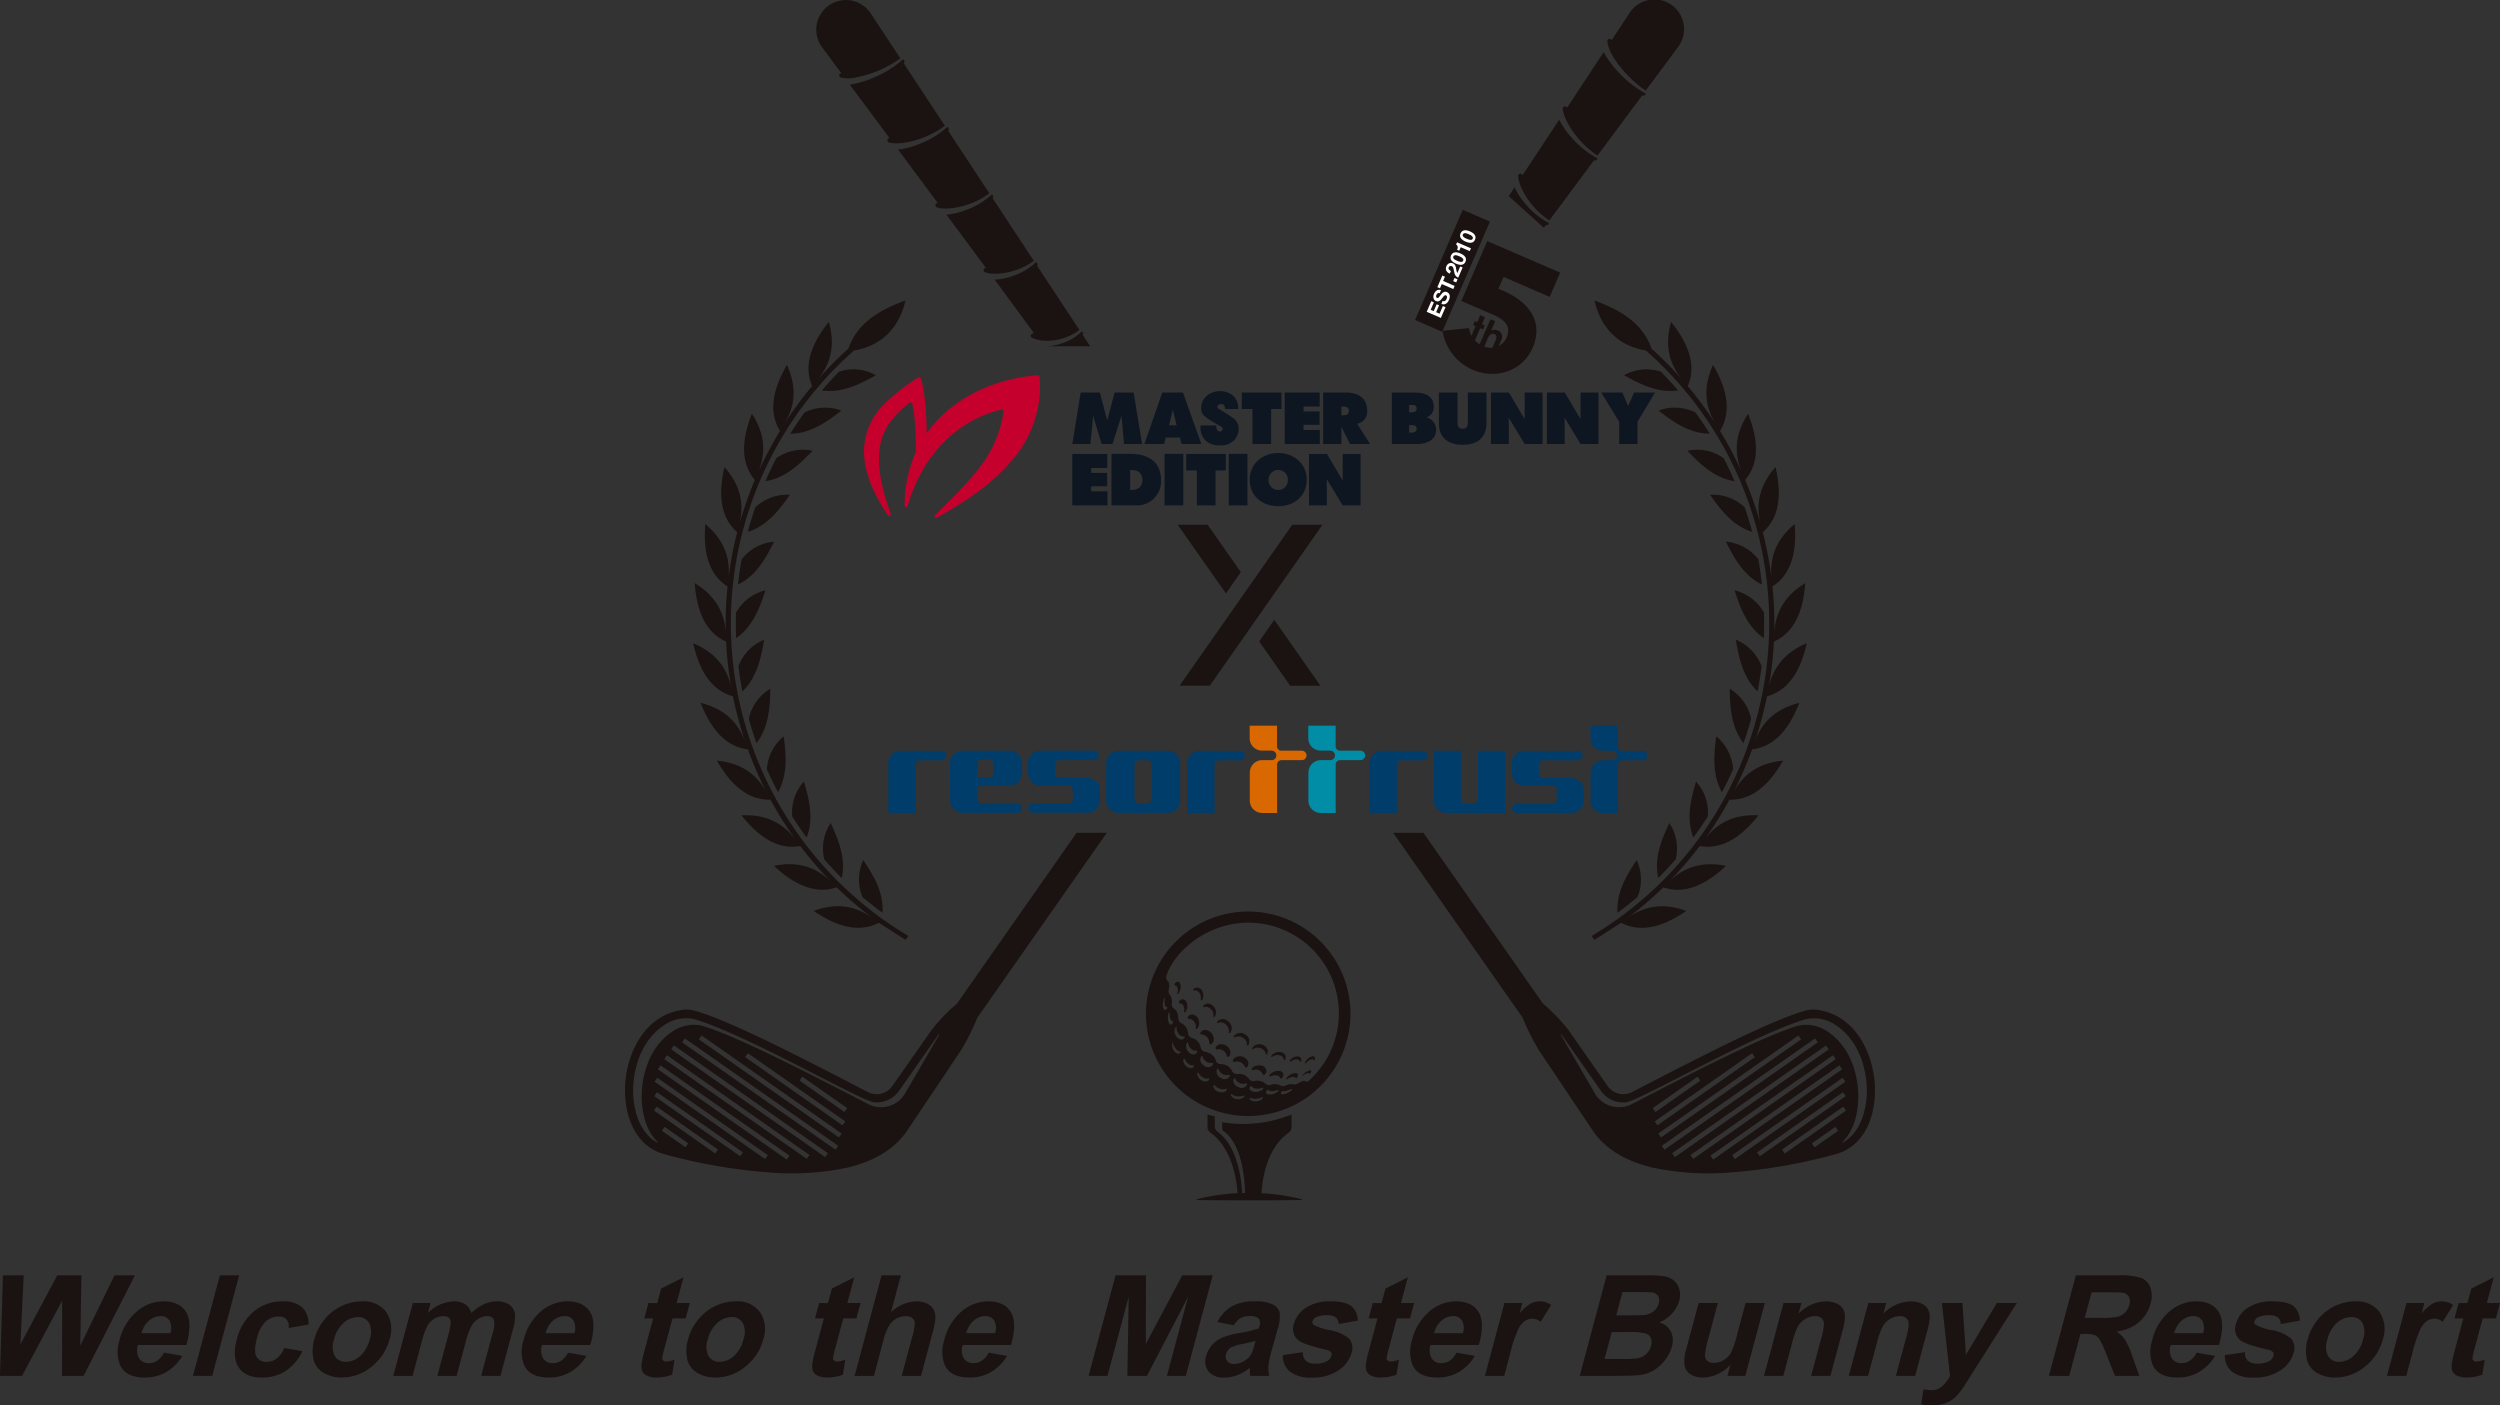 <svg xmlns="http://www.w3.org/2000/svg" width="500" height="281.093" viewBox="0 0 500 281.093">
  <rect x="0" y="0" width="500" height="281.093" fill="#333333" stroke="none"/>
  <g id="グループ_16" data-name="グループ 16" transform="translate(-710 -226)">
    <g id="welcome" transform="translate(604.188 208.899)">
      <path id="パス_97" data-name="パス 97" d="M105.812,292.28l.588-20.118h4.158l-.67,13.82,7.382-13.82H122.1l-.237,14.054,6.852-14.054h4.09L122.528,292.28h-4.309l.023-15.04-8.024,15.04Z" transform="translate(0 0)" fill="#1a1311"/>
      <path id="パス_98" data-name="パス 98" d="M144.748,289l3.67.643a9.256,9.256,0,0,1-3.2,3.218,8.364,8.364,0,0,1-4.3,1.106q-3.8,0-4.961-2.485a7.4,7.4,0,0,1-.1-5.023,10.827,10.827,0,0,1,3.414-5.675,8.129,8.129,0,0,1,5.34-2.052q3.252,0,4.558,2.148t.034,6.581h-9.662a3.315,3.315,0,0,0,.217,2.669,2.2,2.2,0,0,0,1.967.954,2.962,2.962,0,0,0,1.656-.493A4.448,4.448,0,0,0,144.748,289Zm1.264-3.9a3.176,3.176,0,0,0-.182-2.547,2,2,0,0,0-1.771-.871,3.5,3.5,0,0,0-2.332.92,4.767,4.767,0,0,0-1.479,2.5Z" transform="translate(-6.132 -1.359)" fill="#1a1311"/>
      <path id="パス_99" data-name="パス 99" d="M154.455,292.28l5.391-20.118H163.7l-5.391,20.118Z" transform="translate(-10.054 0)" fill="#1a1311"/>
      <path id="パス_100" data-name="パス 100" d="M179.76,283.374l-3.986.686a2.141,2.141,0,0,0-.413-1.716,2.073,2.073,0,0,0-1.609-.576,3.76,3.76,0,0,0-2.565.995,6.669,6.669,0,0,0-1.749,3.328q-.695,2.593-.11,3.664a2.134,2.134,0,0,0,2.052,1.071,3.278,3.278,0,0,0,1.967-.625,5.308,5.308,0,0,0,1.564-2.148l3.615.646a9.708,9.708,0,0,1-3.32,3.938,8.644,8.644,0,0,1-4.845,1.332q-3.2,0-4.558-2.017t-.4-5.586a10.565,10.565,0,0,1,3.414-5.619,8.706,8.706,0,0,1,5.7-2.011,5.711,5.711,0,0,1,3.926,1.146A4.65,4.65,0,0,1,179.76,283.374Z" transform="translate(-12.234 -1.359)" fill="#1a1311"/>
      <path id="パス_101" data-name="パス 101" d="M185.012,286.146a10.275,10.275,0,0,1,1.944-3.72,9.6,9.6,0,0,1,3.418-2.744,9.505,9.505,0,0,1,4.132-.947,5.556,5.556,0,0,1,4.846,2.148,6.189,6.189,0,0,1,.658,5.429,10.269,10.269,0,0,1-3.6,5.482,9.32,9.32,0,0,1-5.955,2.176,7.04,7.04,0,0,1-3.58-.907,4.242,4.242,0,0,1-2.054-2.655A8.229,8.229,0,0,1,185.012,286.146Zm3.9.205a4.2,4.2,0,0,0,.139,3.321,2.444,2.444,0,0,0,2.23,1.153,4.272,4.272,0,0,0,2.841-1.153,6.522,6.522,0,0,0,1.921-3.348,4.186,4.186,0,0,0-.14-3.294,2.428,2.428,0,0,0-2.224-1.153,4.3,4.3,0,0,0-2.847,1.153A6.446,6.446,0,0,0,188.91,286.352Z" transform="translate(-16.288 -1.359)" fill="#1a1311"/>
      <path id="パス_102" data-name="パス 102" d="M208.867,279.065h3.555l-.533,1.99a7.654,7.654,0,0,1,5.164-2.32,4.058,4.058,0,0,1,2.274.577,3.023,3.023,0,0,1,1.221,1.743,9.877,9.877,0,0,1,2.54-1.743,6.051,6.051,0,0,1,2.528-.577,4.388,4.388,0,0,1,2.543.652,2.77,2.77,0,0,1,1.147,1.914,8.206,8.206,0,0,1-.411,3.019l-2.5,9.318h-3.856l2.232-8.329a6.081,6.081,0,0,0,.353-2.8,1.355,1.355,0,0,0-1.427-.824,3.269,3.269,0,0,0-1.656.5,4.011,4.011,0,0,0-1.417,1.448,12.469,12.469,0,0,0-1.123,3.011l-1.875,7h-3.856l2.14-7.986a11.5,11.5,0,0,0,.53-2.745,1.265,1.265,0,0,0-.392-.919,1.654,1.654,0,0,0-1.092-.3,3.466,3.466,0,0,0-1.735.481,3.871,3.871,0,0,0-1.393,1.386,12.347,12.347,0,0,0-1.114,3.006l-1.9,7.08h-3.857Z" transform="translate(-20.493 -1.359)" fill="#1a1311"/>
      <path id="パス_103" data-name="パス 103" d="M246.607,289l3.67.643a9.256,9.256,0,0,1-3.2,3.218,8.36,8.36,0,0,1-4.3,1.106q-3.8,0-4.961-2.485a7.409,7.409,0,0,1-.1-5.023,10.827,10.827,0,0,1,3.414-5.675,8.13,8.13,0,0,1,5.34-2.052q3.252,0,4.558,2.148t.034,6.581h-9.662a3.314,3.314,0,0,0,.218,2.669,2.2,2.2,0,0,0,1.967.954,2.966,2.966,0,0,0,1.657-.493A4.454,4.454,0,0,0,246.607,289Zm1.264-3.9a3.173,3.173,0,0,0-.182-2.547,2,2,0,0,0-1.771-.871,3.5,3.5,0,0,0-2.332.92,4.767,4.767,0,0,0-1.479,2.5Z" transform="translate(-27.185 -1.359)" fill="#1a1311"/>
      <path id="パス_104" data-name="パス 104" d="M277.193,277.81l-.823,3.073h-2.635l-1.574,5.875a15.575,15.575,0,0,0-.481,2.078.616.616,0,0,0,.211.488.875.875,0,0,0,.6.191,5.887,5.887,0,0,0,1.65-.37l-.472,2.992a8.854,8.854,0,0,1-3.2.577,4.182,4.182,0,0,1-1.787-.351,1.873,1.873,0,0,1-.984-.906,3,3,0,0,1-.14-1.5,19.86,19.86,0,0,1,.605-2.716l1.7-6.354h-1.772l.824-3.073h1.771l.776-2.9,4.474-2.25-1.38,5.147Z" transform="translate(-33.424 -0.104)" fill="#1a1311"/>
      <path id="パス_105" data-name="パス 105" d="M279.236,286.146a10.252,10.252,0,0,1,1.944-3.72,9.6,9.6,0,0,1,3.418-2.744,9.5,9.5,0,0,1,4.131-.947,5.556,5.556,0,0,1,4.846,2.148,6.186,6.186,0,0,1,.658,5.429,10.263,10.263,0,0,1-3.6,5.482,9.317,9.317,0,0,1-5.955,2.176,7.041,7.041,0,0,1-3.579-.907,4.242,4.242,0,0,1-2.054-2.655A8.228,8.228,0,0,1,279.236,286.146Zm3.9.205a4.2,4.2,0,0,0,.14,3.321,2.44,2.44,0,0,0,2.228,1.153,4.271,4.271,0,0,0,2.842-1.153,6.516,6.516,0,0,0,1.921-3.348,4.182,4.182,0,0,0-.141-3.294,2.426,2.426,0,0,0-2.223-1.153,4.3,4.3,0,0,0-2.848,1.153A6.456,6.456,0,0,0,283.134,286.352Z" transform="translate(-35.763 -1.359)" fill="#1a1311"/>
      <path id="パス_106" data-name="パス 106" d="M320.246,277.81l-.823,3.073h-2.635l-1.575,5.875a15.779,15.779,0,0,0-.482,2.078.615.615,0,0,0,.212.488.873.873,0,0,0,.6.191,5.9,5.9,0,0,0,1.651-.37l-.473,2.992a8.843,8.843,0,0,1-3.2.577,4.172,4.172,0,0,1-1.787-.351,1.871,1.871,0,0,1-.986-.906,2.989,2.989,0,0,1-.139-1.5,19.91,19.91,0,0,1,.6-2.716l1.7-6.354h-1.77l.823-3.073h1.771l.777-2.9,4.473-2.25-1.379,5.147Z" transform="translate(-42.322 -0.104)" fill="#1a1311"/>
      <path id="パス_107" data-name="パス 107" d="M330.522,272.161l-1.981,7.4a7.561,7.561,0,0,1,5.045-2.182,4.812,4.812,0,0,1,2.269.494,2.671,2.671,0,0,1,1.275,1.263,3.691,3.691,0,0,1,.285,1.7,15.936,15.936,0,0,1-.577,2.9l-2.291,8.549H330.69l2.063-7.7a11.758,11.758,0,0,0,.558-2.909,1.345,1.345,0,0,0-.511-.981,2.04,2.04,0,0,0-1.3-.364,3.882,3.882,0,0,0-1.841.466,3.971,3.971,0,0,0-1.482,1.407,10.256,10.256,0,0,0-1.1,2.78l-1.956,7.3h-3.856l5.391-20.118Z" transform="translate(-44.533 0)" fill="#1a1311"/>
      <path id="パス_108" data-name="パス 108" d="M352.665,289l3.67.643a9.249,9.249,0,0,1-3.2,3.218,8.359,8.359,0,0,1-4.3,1.106q-3.8,0-4.961-2.485a7.4,7.4,0,0,1-.1-5.023,10.817,10.817,0,0,1,3.414-5.675,8.127,8.127,0,0,1,5.34-2.052q3.252,0,4.558,2.148t.033,6.581h-9.661a3.315,3.315,0,0,0,.217,2.669,2.2,2.2,0,0,0,1.967.954,2.964,2.964,0,0,0,1.656-.493A4.438,4.438,0,0,0,352.665,289Zm1.265-3.9a3.176,3.176,0,0,0-.182-2.547,2,2,0,0,0-1.771-.871,3.5,3.5,0,0,0-2.332.92,4.761,4.761,0,0,0-1.479,2.5Z" transform="translate(-49.105 -1.359)" fill="#1a1311"/>
      <path id="パス_109" data-name="パス 109" d="M380.257,292.28l5.391-20.118h6.08l-.025,13.724,7.286-13.724h6.093L399.69,292.28h-3.774l4.244-15.836-8.237,15.836h-3.911l.263-15.836-4.243,15.836Z" transform="translate(-56.723 0)" fill="#1a1311"/>
      <path id="パス_110" data-name="パス 110" d="M415.4,283.512l-3.33-.632a7.957,7.957,0,0,1,2.869-3.129,8.887,8.887,0,0,1,4.554-1.016,8.08,8.08,0,0,1,3.68.611,2.618,2.618,0,0,1,1.361,1.551,7.778,7.778,0,0,1-.411,3.452l-1.247,4.5a16.349,16.349,0,0,0-.574,2.834,7,7,0,0,0,.169,1.955h-3.815c-.033-.256-.053-.635-.065-1.138,0-.229-.009-.378-.017-.454a9.9,9.9,0,0,1-2.5,1.442,7.025,7.025,0,0,1-2.53.481,3.873,3.873,0,0,1-3.22-1.222,3.324,3.324,0,0,1-.47-3.088,5.435,5.435,0,0,1,1.18-2.2,5.668,5.668,0,0,1,2.051-1.482,15.961,15.961,0,0,1,3.307-.9,25.466,25.466,0,0,0,4-.947l.1-.384a1.694,1.694,0,0,0-.123-1.586,2.728,2.728,0,0,0-1.946-.474,3.312,3.312,0,0,0-1.715.406A4.1,4.1,0,0,0,415.4,283.512Zm4.322,3.128q-.808.247-2.505.59a8.923,8.923,0,0,0-2.28.674,2.267,2.267,0,0,0-1.119,1.358,1.542,1.542,0,0,0,.228,1.4,1.614,1.614,0,0,0,1.379.59,4.205,4.205,0,0,0,2.174-.685,3.534,3.534,0,0,0,1.261-1.276,9,9,0,0,0,.656-1.88Z" transform="translate(-62.806 -1.359)" fill="#1a1311"/>
      <path id="パス_111" data-name="パス 111" d="M429.228,289.48l4.027-.589a2.122,2.122,0,0,0,.544,1.707,2.727,2.727,0,0,0,1.956.584,4.577,4.577,0,0,0,2.4-.549,1.715,1.715,0,0,0,.783-1.028.85.85,0,0,0-.079-.727,2.3,2.3,0,0,0-1.154-.509q-4.391-1.028-5.412-1.879a2.94,2.94,0,0,1-.85-3.28,5.637,5.637,0,0,1,2.35-3.184,8.549,8.549,0,0,1,4.984-1.29q2.993,0,4.185.974a3.6,3.6,0,0,1,1.233,2.882l-3.818.673a1.632,1.632,0,0,0-.535-1.3,2.666,2.666,0,0,0-1.738-.453,4.887,4.887,0,0,0-2.3.426,1.3,1.3,0,0,0-.649.781.664.664,0,0,0,.2.7,11.379,11.379,0,0,0,3.313,1.084,8.047,8.047,0,0,1,3.843,1.715,2.923,2.923,0,0,1,.44,2.869,6.169,6.169,0,0,1-2.6,3.445,9.119,9.119,0,0,1-5.341,1.441,6.654,6.654,0,0,1-4.391-1.208A4.03,4.03,0,0,1,429.228,289.48Z" transform="translate(-66.845 -1.359)" fill="#1a1311"/>
      <path id="パス_112" data-name="パス 112" d="M459.808,277.81l-.823,3.073H456.35l-1.574,5.875a15.642,15.642,0,0,0-.482,2.078.62.62,0,0,0,.212.488.873.873,0,0,0,.6.191,5.891,5.891,0,0,0,1.651-.37l-.472,2.992a8.854,8.854,0,0,1-3.2.577,4.182,4.182,0,0,1-1.787-.351,1.878,1.878,0,0,1-.985-.906,3.007,3.007,0,0,1-.139-1.5,19.868,19.868,0,0,1,.605-2.716l1.7-6.354h-1.772l.823-3.073H453.3l.776-2.9,4.473-2.25-1.38,5.147Z" transform="translate(-71.168 -0.104)" fill="#1a1311"/>
      <path id="パス_113" data-name="パス 113" d="M470.6,289l3.67.643a9.239,9.239,0,0,1-3.2,3.218,8.368,8.368,0,0,1-4.3,1.106q-3.8,0-4.961-2.485a7.4,7.4,0,0,1-.1-5.023,10.818,10.818,0,0,1,3.414-5.675,8.125,8.125,0,0,1,5.339-2.052q3.253,0,4.558,2.148t.033,6.581H465.4a3.311,3.311,0,0,0,.217,2.669,2.2,2.2,0,0,0,1.967.954,2.962,2.962,0,0,0,1.656-.493A4.432,4.432,0,0,0,470.6,289Zm1.265-3.9a3.18,3.18,0,0,0-.182-2.547,2,2,0,0,0-1.771-.871,3.507,3.507,0,0,0-2.332.92,4.767,4.767,0,0,0-1.479,2.5Z" transform="translate(-73.481 -1.359)" fill="#1a1311"/>
      <path id="パス_114" data-name="パス 114" d="M484.028,293.638h-3.857l3.9-14.573h3.583l-.556,2.071a9.287,9.287,0,0,1,2.173-1.935,3.713,3.713,0,0,1,1.792-.466,3.954,3.954,0,0,1,2.343.727l-2.094,3.362a2.652,2.652,0,0,0-1.644-.631,2.68,2.68,0,0,0-1.492.446,4.4,4.4,0,0,0-1.317,1.612,26.953,26.953,0,0,0-1.631,4.886Z" transform="translate(-77.374 -1.359)" fill="#1a1311"/>
      <path id="パス_115" data-name="パス 115" d="M509.453,272.161H517.5a22.125,22.125,0,0,1,3.508.2,3.947,3.947,0,0,1,1.878.83,3.527,3.527,0,0,1,1.093,1.681,4.137,4.137,0,0,1-.012,2.354,6.221,6.221,0,0,1-1.459,2.594,6.889,6.889,0,0,1-2.539,1.77,3.687,3.687,0,0,1,2.339,1.825,4.2,4.2,0,0,1,.175,3.033,7.735,7.735,0,0,1-1.353,2.669,8.015,8.015,0,0,1-2.3,2.072,7.33,7.33,0,0,1-2.981.954q-1.045.111-4.936.136h-6.849Zm1.021,11.35-1.441,5.379h3.76a19.249,19.249,0,0,0,2.819-.123,3.454,3.454,0,0,0,1.691-.8,3.31,3.31,0,0,0,1.026-1.708,2.339,2.339,0,0,0-.025-1.537,1.713,1.713,0,0,0-1.024-.919,12.829,12.829,0,0,0-3.526-.288Zm2.144-8-1.247,4.653h2.663q2.374,0,2.969-.069a3.552,3.552,0,0,0,1.833-.721,2.887,2.887,0,0,0,1.018-1.572,1.888,1.888,0,0,0-.108-1.516,1.708,1.708,0,0,0-1.341-.707q-.585-.068-3.454-.068Z" transform="translate(-82.312 0)" fill="#1a1311"/>
      <path id="パス_116" data-name="パス 116" d="M539.059,293.724l.585-2.182a8.235,8.235,0,0,1-2.586,1.839,7.006,7.006,0,0,1-2.919.674,4.413,4.413,0,0,1-2.461-.647,2.624,2.624,0,0,1-1.2-1.81,7.852,7.852,0,0,1,.343-3.225l2.471-9.222h3.856l-1.8,6.7a19.545,19.545,0,0,0-.8,3.766,1.48,1.48,0,0,0,.481,1.1,1.919,1.919,0,0,0,1.319.4,3.728,3.728,0,0,0,1.915-.542,4.071,4.071,0,0,0,1.431-1.344,18.37,18.37,0,0,0,1.341-3.932l1.649-6.148h3.855l-3.9,14.573Z" transform="translate(-87.759 -1.445)" fill="#1a1311"/>
      <path id="パス_117" data-name="パス 117" d="M563.812,293.638h-3.857l1.993-7.437a11.864,11.864,0,0,0,.572-3.054,1.525,1.525,0,0,0-.514-1.077,1.847,1.847,0,0,0-1.235-.385,3.813,3.813,0,0,0-1.945.55,4.056,4.056,0,0,0-1.48,1.454,14.974,14.974,0,0,0-1.192,3.349l-1.769,6.6h-3.856l3.9-14.573h3.583l-.574,2.14a7.82,7.82,0,0,1,5.467-2.47,4.957,4.957,0,0,1,2.209.46,2.669,2.669,0,0,1,1.284,1.173,3.374,3.374,0,0,1,.321,1.619,12.5,12.5,0,0,1-.483,2.594Z" transform="translate(-91.916 -1.359)" fill="#1a1311"/>
      <path id="パス_118" data-name="パス 118" d="M585.18,293.638h-3.856l1.993-7.437a11.813,11.813,0,0,0,.571-3.054,1.525,1.525,0,0,0-.514-1.077,1.846,1.846,0,0,0-1.234-.385,3.815,3.815,0,0,0-1.946.55,4.059,4.059,0,0,0-1.479,1.454,14.968,14.968,0,0,0-1.192,3.349l-1.769,6.6H571.9l3.9-14.573h3.583l-.574,2.14a7.817,7.817,0,0,1,5.466-2.47,4.952,4.952,0,0,1,2.209.46,2.664,2.664,0,0,1,1.284,1.173,3.375,3.375,0,0,1,.321,1.619,12.556,12.556,0,0,1-.482,2.594Z" transform="translate(-96.332 -1.359)" fill="#1a1311"/>
      <path id="パス_119" data-name="パス 119" d="M594.293,279.151h4.1l.713,10.347,6.177-10.347h3.994l-8.9,14.025-1.6,2.539a14.841,14.841,0,0,1-1.49,1.948,6.219,6.219,0,0,1-1.349,1.091,6.114,6.114,0,0,1-1.643.652,8.365,8.365,0,0,1-2.032.232,9.381,9.381,0,0,1-2.12-.232l.467-3.019a7.816,7.816,0,0,0,1.585.178,3.124,3.124,0,0,0,2.2-.789,7.843,7.843,0,0,0,1.526-2.011Z" transform="translate(-100.103 -1.445)" fill="#1a1311"/>
      <path id="パス_120" data-name="パス 120" d="M622.352,292.28l5.391-20.118h8.55a13.246,13.246,0,0,1,4.542.542,3.165,3.165,0,0,1,1.823,1.929,5.185,5.185,0,0,1,.029,3.169,7.268,7.268,0,0,1-2.332,3.741,8.558,8.558,0,0,1-4.479,1.859,6.406,6.406,0,0,1,1.725,1.688,16.346,16.346,0,0,1,1.435,3.266l1.406,3.924h-4.858l-1.764-4.377a19.866,19.866,0,0,0-1.349-2.957,2.139,2.139,0,0,0-1-.837,6.1,6.1,0,0,0-1.985-.227h-.823l-2.251,8.4Zm7.173-11.609h3.006a16.522,16.522,0,0,0,3.717-.247,3.147,3.147,0,0,0,1.366-.85,3.432,3.432,0,0,0,.816-1.51,2.08,2.08,0,0,0-.1-1.64,1.793,1.793,0,0,0-1.319-.789q-.475-.07-2.945-.07h-3.171Z" transform="translate(-106.761 0)" fill="#1a1311"/>
      <path id="パス_121" data-name="パス 121" d="M657.2,289l3.67.643a9.257,9.257,0,0,1-3.2,3.218,8.359,8.359,0,0,1-4.3,1.106q-3.8,0-4.961-2.485a7.408,7.408,0,0,1-.1-5.023,10.826,10.826,0,0,1,3.414-5.675,8.131,8.131,0,0,1,5.34-2.052q3.252,0,4.558,2.148t.034,6.581H652a3.314,3.314,0,0,0,.218,2.669,2.2,2.2,0,0,0,1.967.954,2.967,2.967,0,0,0,1.657-.493A4.455,4.455,0,0,0,657.2,289Zm1.264-3.9a3.173,3.173,0,0,0-.182-2.547,2,2,0,0,0-1.771-.871,3.5,3.5,0,0,0-2.332.92,4.766,4.766,0,0,0-1.479,2.5Z" transform="translate(-112.047 -1.359)" fill="#1a1311"/>
      <path id="パス_122" data-name="パス 122" d="M666.727,289.48l4.028-.589a2.124,2.124,0,0,0,.543,1.707,2.73,2.73,0,0,0,1.957.584,4.574,4.574,0,0,0,2.4-.549,1.712,1.712,0,0,0,.783-1.028.85.85,0,0,0-.078-.727,2.3,2.3,0,0,0-1.155-.509q-4.39-1.028-5.412-1.879a2.941,2.941,0,0,1-.849-3.28,5.639,5.639,0,0,1,2.349-3.184,8.552,8.552,0,0,1,4.984-1.29q2.992,0,4.185.974a3.605,3.605,0,0,1,1.232,2.882l-3.818.673a1.635,1.635,0,0,0-.536-1.3,2.667,2.667,0,0,0-1.739-.453,4.881,4.881,0,0,0-2.3.426,1.3,1.3,0,0,0-.649.781.663.663,0,0,0,.2.7,11.379,11.379,0,0,0,3.313,1.084,8.044,8.044,0,0,1,3.842,1.715,2.921,2.921,0,0,1,.439,2.869,6.167,6.167,0,0,1-2.6,3.445,9.123,9.123,0,0,1-5.341,1.441,6.656,6.656,0,0,1-4.392-1.208A4.032,4.032,0,0,1,666.727,289.48Z" transform="translate(-115.932 -1.359)" fill="#1a1311"/>
      <path id="パス_123" data-name="パス 123" d="M687.547,286.146a10.236,10.236,0,0,1,1.943-3.72,9.641,9.641,0,0,1,7.548-3.691,5.555,5.555,0,0,1,4.846,2.148,6.187,6.187,0,0,1,.658,5.429,10.269,10.269,0,0,1-3.6,5.482,9.315,9.315,0,0,1-5.955,2.176,7.039,7.039,0,0,1-3.579-.907,4.24,4.24,0,0,1-2.054-2.655A8.22,8.22,0,0,1,687.547,286.146Zm3.9.205a4.2,4.2,0,0,0,.139,3.321,2.44,2.44,0,0,0,2.228,1.153,4.273,4.273,0,0,0,2.843-1.153,6.515,6.515,0,0,0,1.92-3.348,4.183,4.183,0,0,0-.14-3.294,2.426,2.426,0,0,0-2.223-1.153,4.3,4.3,0,0,0-2.848,1.153A6.446,6.446,0,0,0,691.444,286.352Z" transform="translate(-120.154 -1.359)" fill="#1a1311"/>
      <path id="パス_124" data-name="パス 124" d="M711.437,293.638h-3.856l3.906-14.573h3.581l-.555,2.071a9.3,9.3,0,0,1,2.172-1.935,3.717,3.717,0,0,1,1.793-.466,3.954,3.954,0,0,1,2.343.727l-2.094,3.362a2.646,2.646,0,0,0-1.643-.631,2.676,2.676,0,0,0-1.491.446,4.393,4.393,0,0,0-1.318,1.612,26.945,26.945,0,0,0-1.631,4.886Z" transform="translate(-124.376 -1.359)" fill="#1a1311"/>
      <path id="パス_125" data-name="パス 125" d="M733.56,277.81l-.824,3.073H730.1l-1.574,5.875a15.62,15.62,0,0,0-.482,2.078.614.614,0,0,0,.212.488.873.873,0,0,0,.6.191,5.89,5.89,0,0,0,1.651-.37l-.473,2.992a8.849,8.849,0,0,1-3.2.577,4.183,4.183,0,0,1-1.787-.351,1.875,1.875,0,0,1-.985-.906,2.988,2.988,0,0,1-.139-1.5,19.707,19.707,0,0,1,.6-2.716l1.7-6.354H724.46l.823-3.073h1.772l.776-2.9,4.473-2.25-1.38,5.147Z" transform="translate(-127.748 -0.104)" fill="#1a1311"/>
    </g>
    <g id="mainlogo" transform="translate(640.827 146.125)">
      <g id="グループ_2" data-name="グループ 2" transform="translate(194.173 79.875)">
        <g id="グループ_1" data-name="グループ 1">
          <path id="パス_1" data-name="パス 1" d="M554.27,402.491q2.06-1.508,4.009-3.159a9.182,9.182,0,0,0-.171-7.381c-1.72,2.586-3.4,5.357-3.78,8.5A11.44,11.44,0,0,0,554.27,402.491Z" transform="translate(-355.774 -219.933)" fill="#1a1311"/>
          <path id="パス_2" data-name="パス 2" d="M541.394,119.462l8.9-11.983a.078.078,0,0,1,.089-.026l.045.018a.436.436,0,0,0,.559-.261.166.166,0,0,0-.078-.2,20.945,20.945,0,0,1-5.519-4.407,18.388,18.388,0,0,1-2.773-3.806l-7.262,11.021a.076.076,0,0,1-.063.035.078.078,0,0,1-.064-.033.435.435,0,0,0-.32-.187.35.35,0,0,0-.054,0,.437.437,0,0,0-.421.452C534.512,112.153,537.256,116.824,541.394,119.462Z" transform="translate(-346.882 -88.365)" fill="#1a1311"/>
          <path id="パス_3" data-name="パス 3" d="M558.284,97.995c3.58-4.82,6.542-8.808,6.613-8.921a5.931,5.931,0,1,0-9.9-6.529l-3.478,5.279a.077.077,0,0,1-.126,0,.434.434,0,0,0-.31-.173.417.417,0,0,0-.069,0,.438.438,0,0,0-.4.467C550.838,91.283,555.285,96.053,558.284,97.995Z" transform="translate(-354.138 -79.875)" fill="#1a1311"/>
          <path id="パス_4" data-name="パス 4" d="M556.687,215.053c2.708,1.522,5.6,3,8.763,3.139a11.444,11.444,0,0,0,2.037-.093q-1.658-1.944-3.452-3.766A9.18,9.18,0,0,0,556.687,215.053Z" transform="translate(-356.868 -140.007)" fill="#1a1311"/>
          <path id="パス_5" data-name="パス 5" d="M568.867,389.5q1.811-1.8,3.492-3.723a9.174,9.174,0,0,0-1.276-7.27c-1.31,2.81-2.559,5.8-2.463,8.957A11.448,11.448,0,0,0,568.867,389.5Z" transform="translate(-362.221 -213.901)" fill="#1a1311"/>
          <path id="パス_6" data-name="パス 6" d="M328.292,178.517l7.753,10.556a.146.146,0,0,1-.1.231.46.46,0,0,0-.384.249.437.437,0,0,0,.2.585c2.5,1.245,6.907.511,9.477-1.567l-8.431-12.8a.078.078,0,0,1,0-.085.435.435,0,0,0-.1-.593.183.183,0,0,0-.235.013,12.428,12.428,0,0,1-4.659,2.712A12.1,12.1,0,0,1,328.292,178.517Z" transform="translate(-254.365 -122.59)" fill="#1a1311"/>
          <path id="パス_7" data-name="パス 7" d="M569.21,228.383c2.451,1.911,5.088,3.8,8.2,4.415a11.39,11.39,0,0,0,2.028.212q-1.351-2.169-2.852-4.239A9.183,9.183,0,0,0,569.21,228.383Z" transform="translate(-362.488 -146.262)" fill="#1a1311"/>
          <path id="パス_8" data-name="パス 8" d="M521.857,155.932l.369-.5a.076.076,0,0,1,.084-.028.434.434,0,0,0,.539-.282l.005-.018a.167.167,0,0,0-.085-.192,15.021,15.021,0,0,1-4.6-3.769A14.032,14.032,0,0,1,516,147.831L514.84,149.6Z" transform="translate(-338.087 -110.373)" fill="#1a1311"/>
          <path id="パス_9" data-name="パス 9" d="M524.5,143.438l8.909-11.981a.077.077,0,0,1,.088-.026l-.009.079.025-.073a.437.437,0,0,0,.555-.27l.076.017-.073-.024a.167.167,0,0,0-.081-.2,17.853,17.853,0,0,1-5.063-4.089,16.1,16.1,0,0,1-2.468-3.564L519.2,134.317a.077.077,0,0,1-.065.035.075.075,0,0,1-.065-.036.435.435,0,0,0-.33-.2l-.037,0a.437.437,0,0,0-.438.435C518.261,136.577,520.682,141.033,524.5,143.438Z" transform="translate(-339.625 -99.368)" fill="#1a1311"/>
          <path id="パス_10" data-name="パス 10" d="M346.719,203.115h8.95l-1.467-2.227a.078.078,0,0,1,0-.084.436.436,0,0,0-.116-.589.445.445,0,0,0-.12-.06,9.877,9.877,0,0,1-4.163,2.43A10.243,10.243,0,0,1,346.719,203.115Z" transform="translate(-262.635 -133.857)" fill="#1a1311"/>
          <path id="パス_11" data-name="パス 11" d="M580.635,372.607a11.48,11.48,0,0,0,.561,2.036q1.521-2.049,2.894-4.2a9.182,9.182,0,0,0-2.351-7C580.869,366.4,580.086,369.517,580.635,372.607Z" transform="translate(-367.533 -207.139)" fill="#1a1311"/>
          <path id="パス_12" data-name="パス 12" d="M589.823,347.072c-.525,3.765-.8,7.73,1.128,11.168q1.2-2.255,2.234-4.59A9.213,9.213,0,0,0,589.823,347.072Z" transform="translate(-371.566 -199.792)" fill="#1a1311"/>
          <path id="パス_13" data-name="パス 13" d="M599.3,335.8a9.189,9.189,0,0,0-4.294-6.01c.039,3.8.344,7.765,2.758,10.883Q598.614,338.261,599.3,335.8Z" transform="translate(-374.064 -192.034)" fill="#1a1311"/>
          <path id="パス_14" data-name="パス 14" d="M560.8,193.184a14.965,14.965,0,0,0-.6,3.63,11.231,11.231,0,0,0,.811,4.619,13.132,13.132,0,0,0,2.052,3.34,73.647,73.647,0,0,0-6.177-6.239c-1.757-5.061-6.055-7.655-11.429-9.646,1.87,7.867,7.507,9.538,10.322,10.029a72.654,72.654,0,0,1,23.2,68.944,73.642,73.642,0,0,1-7.4,20.384A72.38,72.38,0,0,1,550.2,312.524q-2.571,1.85-5.3,3.471l.55.781c1.51-.934,3.146-2,5.343-3.421a9.037,9.037,0,0,0,1.871.723c3.96,1.032,7.973-.9,11.174-3.09a14.962,14.962,0,0,0-3.556-.866,11.218,11.218,0,0,0-4.681.46,13.082,13.082,0,0,0-3.481,1.8,73.786,73.786,0,0,0,7.112-6.108,9.066,9.066,0,0,0,1.958.435c4.072.429,7.75-2.087,10.588-4.729a14.943,14.943,0,0,0-3.574-.325,11.257,11.257,0,0,0-4.536,1.112A13.047,13.047,0,0,0,560.4,305.1a73.343,73.343,0,0,0,6.118-7.1,9.059,9.059,0,0,0,2,.136c4.089-.186,7.349-3.226,9.758-6.263a14.974,14.974,0,0,0-3.67.23,11.213,11.213,0,0,0-4.434,1.907,13.193,13.193,0,0,0-2.677,2.663,73.464,73.464,0,0,0,4.983-7.941,9.06,9.06,0,0,0,2.012-.168c4.005-.8,6.769-4.281,8.7-7.634a14.924,14.924,0,0,0-3.561.756,11.19,11.19,0,0,0-4.1,2.519,13.147,13.147,0,0,0-2.286,3.068A74.571,74.571,0,0,0,577,278.68a9.1,9.1,0,0,0,1.979-.468c3.84-1.384,6.061-5.239,7.472-8.838A14.959,14.959,0,0,0,583,270.667a11.213,11.213,0,0,0-3.612,3.029,13.113,13.113,0,0,0-1.85,3.426,74.313,74.313,0,0,0,2.442-9.059,9.026,9.026,0,0,0,1.864-.742c3.609-1.94,5.234-6.09,6.094-9.875a15,15,0,0,0-3.124,1.733,11.276,11.276,0,0,0-3.2,3.6,13.141,13.141,0,0,0-1.32,3.664,73.437,73.437,0,0,0,1.063-9.323,9.053,9.053,0,0,0,1.731-1.014c3.277-2.457,4.261-6.808,4.543-10.677a14.974,14.974,0,0,0-2.878,2.232,11.227,11.227,0,0,0-2.559,3.94,13.113,13.113,0,0,0-.774,3.871,73.462,73.462,0,0,0-.349-9.377,9.056,9.056,0,0,0,1.559-1.262c2.871-2.921,3.193-7.366,2.895-11.233a14.945,14.945,0,0,0-2.492,2.607,11.243,11.243,0,0,0-1.976,4.371,13.148,13.148,0,0,0-.171,3.878,73.957,73.957,0,0,0-1.748-9.218,9.059,9.059,0,0,0,1.354-1.481c2.4-3.314,2.061-7.757,1.193-11.535a14.927,14.927,0,0,0-2.095,2.979,11.22,11.22,0,0,0-1.286,4.557,13.122,13.122,0,0,0,.406,3.886,74.141,74.141,0,0,0-3.1-8.855,9.033,9.033,0,0,0,1.12-1.666c1.885-3.634.889-7.976-.53-11.584a14.93,14.93,0,0,0-1.624,3.24,11.213,11.213,0,0,0-.6,4.7,13.108,13.108,0,0,0,.978,3.8,74.222,74.222,0,0,0-4.377-8.3,9.056,9.056,0,0,0,.86-1.813c1.326-3.874-.305-8.022-2.245-11.38a14.962,14.962,0,0,0-1.124,3.446,11.239,11.239,0,0,0,.108,4.765,13.14,13.14,0,0,0,1.525,3.583,74.069,74.069,0,0,0-5.561-7.557,9.061,9.061,0,0,0,.58-1.92C565.451,200.074,563.218,196.215,560.8,193.184Z" transform="translate(-351.579 -128.8)" fill="#1a1311"/>
          <path id="パス_15" data-name="パス 15" d="M602.379,317.292a9.176,9.176,0,0,0-5.145-5.3c.61,3.75,1.5,7.619,4.351,10.343Q602.072,319.83,602.379,317.292Z" transform="translate(-375.065 -184.049)" fill="#1a1311"/>
          <path id="パス_16" data-name="パス 16" d="M587.884,259.4c1.779,2.544,3.743,5.125,6.533,6.622a11.462,11.462,0,0,0,1.888.8q-.655-2.471-1.483-4.889A9.194,9.194,0,0,0,587.884,259.4Z" transform="translate(-370.869 -160.443)" fill="#1a1311"/>
          <path id="パス_17" data-name="パス 17" d="M602.651,298.537a9.183,9.183,0,0,0-5.882-4.465c.95,2.95,2.065,5.986,4.28,8.239a11.439,11.439,0,0,0,1.574,1.334Q602.728,301.093,602.651,298.537Z" transform="translate(-374.856 -176.006)" fill="#1a1311"/>
          <path id="パス_18" data-name="パス 18" d="M310.772,154.511l7.852,10.565a.077.077,0,0,1,.009.074.078.078,0,0,1-.058.048.433.433,0,0,0-.327.261.437.437,0,0,0,.235.57c1.793.745,6.586.2,9.772-2.295l-8.21-12.469a.077.077,0,0,1,0-.089.433.433,0,0,0-.08-.6l-.014-.011a.168.168,0,0,0-.211.014,15.016,15.016,0,0,1-5.115,3.034A14.039,14.039,0,0,1,310.772,154.511Z" transform="translate(-246.502 -111.586)" fill="#1a1311"/>
          <path id="パス_19" data-name="パス 19" d="M579.684,243.286c2.139,2.256,4.468,4.52,7.455,5.586a11.389,11.389,0,0,0,1.974.51q-1.014-2.345-2.192-4.615A9.2,9.2,0,0,0,579.684,243.286Z" transform="translate(-367.189 -153.133)" fill="#1a1311"/>
          <path id="パス_20" data-name="パス 20" d="M593.625,276.411c1.381,2.779,2.94,5.622,5.475,7.517A11.432,11.432,0,0,0,600.847,285q-.28-2.539-.739-5.055A9.188,9.188,0,0,0,593.625,276.411Z" transform="translate(-373.445 -168.079)" fill="#1a1311"/>
          <path id="パス_21" data-name="パス 21" d="M234.451,303.645a11.477,11.477,0,0,0,1.575-1.334c2.215-2.253,3.33-5.289,4.28-8.239a9.182,9.182,0,0,0-5.881,4.465Q234.345,301.09,234.451,303.645Z" transform="translate(-212.222 -176.006)" fill="#1a1311"/>
          <path id="パス_22" data-name="パス 22" d="M283.771,402.491a11.386,11.386,0,0,0-.058-2.038c-.375-3.145-2.06-5.917-3.78-8.5a9.182,9.182,0,0,0-.171,7.381Q281.71,400.982,283.771,402.491Z" transform="translate(-232.272 -219.933)" fill="#1a1311"/>
          <path id="パス_23" data-name="パス 23" d="M269.741,389.5a11.4,11.4,0,0,0,.247-2.036c.1-3.16-1.153-6.147-2.463-8.957a9.17,9.17,0,0,0-1.276,7.27Q267.927,387.7,269.741,389.5Z" transform="translate(-226.391 -213.901)" fill="#1a1311"/>
          <path id="パス_24" data-name="パス 24" d="M269.061,214.332q-1.793,1.821-3.452,3.766a11.445,11.445,0,0,0,2.037.093c3.166-.141,6.056-1.616,8.764-3.139A9.182,9.182,0,0,0,269.061,214.332Z" transform="translate(-226.233 -140.007)" fill="#1a1311"/>
          <path id="パス_25" data-name="パス 25" d="M256.978,228.771q-1.5,2.068-2.852,4.239a11.4,11.4,0,0,0,2.028-.212c3.11-.611,5.749-2.5,8.2-4.415A9.185,9.185,0,0,0,256.978,228.771Z" transform="translate(-221.08 -146.262)" fill="#1a1311"/>
          <path id="パス_26" data-name="パス 26" d="M240.212,261.936q-.828,2.417-1.483,4.889a11.44,11.44,0,0,0,1.888-.8c2.79-1.5,4.755-4.078,6.533-6.622A9.194,9.194,0,0,0,240.212,261.936Z" transform="translate(-214.169 -160.443)" fill="#1a1311"/>
          <path id="パス_27" data-name="パス 27" d="M424.27,309.082l6.206,8.863h6.044l-9.228-13.179Z" transform="translate(-297.44 -180.805)" fill="#1a1311"/>
          <path id="パス_28" data-name="パス 28" d="M569.127,431.274c-.647-5.713-4.006-12.759-11.343-13.814a5.933,5.933,0,0,0-2.475.162c-7.038,1.989-21.323,9.387-33.927,15.914l-.686.355a3.85,3.85,0,0,1-4.91-1.2L508.02,421.6a34.938,34.938,0,0,0-5.148-5.382.061.061,0,0,1-.014-.015l-23.921-34.163h-6.045l25.91,37a.072.072,0,0,1,.008.016,42.372,42.372,0,0,0,3.345,6.649L512.8,441.583c2.43,3.62,6.487,6.124,12.055,7.441a54.1,54.1,0,0,0,16.2.894,108.864,108.864,0,0,0,20.608-3.677C567.783,444.407,569.821,437.4,569.127,431.274Zm-44.274,5.9a.077.077,0,0,1,.019-.107l8.856-6.2a.076.076,0,0,1,.108.019l.459.656a.076.076,0,0,1,.013.057.077.077,0,0,1-.032.05l-8.857,6.2a.077.077,0,0,1-.037.013h-.02a.078.078,0,0,1-.05-.032Zm.922,3.346h-.02a.077.077,0,0,1-.05-.031l-.459-.656a.077.077,0,0,1,.019-.107l19.354-13.551a.077.077,0,0,1,.107.019l.459.656a.078.078,0,0,1-.019.107L525.812,440.5A.077.077,0,0,1,525.774,440.515Zm.718,2.43a.077.077,0,0,1-.07-.033l-.459-.656a.077.077,0,0,1,.019-.107l27.886-19.526a.079.079,0,0,1,.057-.013.081.081,0,0,1,.05.032l.459.656a.077.077,0,0,1-.019.108L526.53,442.931A.086.086,0,0,1,526.493,442.945Zm.689,2.45a.076.076,0,0,1-.069-.033l-.46-.656a.077.077,0,0,1,.019-.108l30.547-21.389a.077.077,0,0,1,.107.019l.459.656a.076.076,0,0,1-.019.107l-30.548,21.389A.074.074,0,0,1,527.182,445.395Zm2.067,1.486h-.02a.076.076,0,0,1-.05-.032l-.459-.656a.077.077,0,0,1,.019-.107l30.671-21.476a.077.077,0,0,1,.107.019l.459.656a.078.078,0,0,1,.013.058.076.076,0,0,1-.032.05l-30.671,21.476A.071.071,0,0,1,529.248,446.88Zm3.679.357a.078.078,0,0,1-.07-.033l-.459-.656a.077.077,0,0,1-.013-.058.075.075,0,0,1,.031-.05l28.37-19.865a.081.081,0,0,1,.057-.013.079.079,0,0,1,.05.032l.459.656a.077.077,0,0,1-.019.107l-28.37,19.865A.074.074,0,0,1,532.927,447.237Zm4,.13h-.02a.076.076,0,0,1-.05-.032l-.459-.656a.077.077,0,0,1,.019-.107L562.081,428.6a.077.077,0,0,1,.107.019l.459.655a.077.077,0,0,1,.013.058.075.075,0,0,1-.031.05l-25.662,17.968A.07.07,0,0,1,536.93,447.366Zm4.33-.1a.077.077,0,0,1-.07-.033l-.46-.656a.076.076,0,0,1-.013-.057.077.077,0,0,1,.032-.05l21.981-15.391a.077.077,0,0,1,.108.019l.459.656a.075.075,0,0,1,.013.057.078.078,0,0,1-.031.05L541.3,447.253A.076.076,0,0,1,541.26,447.267Zm4.986-.558a.078.078,0,0,1-.07-.033l-.459-.656a.077.077,0,0,1,.019-.107l17.056-11.943a.076.076,0,0,1,.107.019l.46.656a.08.08,0,0,1,.013.058.077.077,0,0,1-.032.05l-17.057,11.943A.074.074,0,0,1,546.245,446.709Zm4.986-.558a.078.078,0,0,1-.07-.033l-.459-.656a.08.08,0,0,1-.013-.058.078.078,0,0,1,.032-.05l12.136-8.5a.079.079,0,0,1,.058-.013.076.076,0,0,1,.05.032l.459.656a.077.077,0,0,1-.019.107l-12.136,8.5A.074.074,0,0,1,551.231,446.15Zm10.6-4.476-4.591,3.215a.077.077,0,0,1-.037.014h-.02a.076.076,0,0,1-.05-.031l-.459-.656a.077.077,0,0,1,.019-.108l4.592-3.215a.077.077,0,0,1,.107.019l.459.656a.077.077,0,0,1,.013.058A.076.076,0,0,1,561.829,441.674Zm.989,2.329a.074.074,0,0,1-.03.009.078.078,0,0,1-.061-.133c2.926-2.823,3.5-7.691,3.062-11.305-.574-4.735-2.739-8.645-5.94-10.728a7.439,7.439,0,0,0-6.136-1.181c-7.044,2.153-21.466,9.622-33.055,15.623a5.635,5.635,0,0,1-7.215-1.77l0-.006-7.012-12.05a.076.076,0,0,1,.025-.1.078.078,0,0,1,.1.02l7.879,11.253a5.5,5.5,0,0,0,4.969,2.317c1.074-.094,5.534-2.38,11.181-5.273,8.152-4.178,18.3-9.376,24.637-11.313a7.6,7.6,0,0,1,6.267,1.2c3.238,2.107,5.428,6.057,6.008,10.836C568.063,436.072,566.836,441.779,562.818,444Z" transform="translate(-319.261 -215.484)" fill="#1a1311"/>
          <path id="パス_29" data-name="パス 29" d="M293.257,130.5l7.865,10.58a.078.078,0,0,1,.01.073.077.077,0,0,1-.056.049.436.436,0,0,0-.057.835c1.9.7,6.92-.051,10.484-2.811l-8.211-12.469a.077.077,0,0,1,0-.091l.072.035-.06-.049a.436.436,0,0,0-.064-.613.168.168,0,0,0-.221,0,17.855,17.855,0,0,1-5.574,3.359A16.14,16.14,0,0,1,293.257,130.5Z" transform="translate(-238.641 -100.577)" fill="#1a1311"/>
          <path id="パス_30" data-name="パス 30" d="M407.339,279.752l-6.633-9.478h-5.991l9.642,13.737Z" transform="translate(-284.175 -165.325)" fill="#1a1311"/>
          <path id="パス_31" data-name="パス 31" d="M260.571,416.2a.073.073,0,0,1-.014.015,34.958,34.958,0,0,0-5.148,5.382l-7.765,11.091a3.85,3.85,0,0,1-4.91,1.2l-.688-.356c-12.6-6.527-26.887-13.925-33.925-15.913a5.955,5.955,0,0,0-1.1-.2,6.018,6.018,0,0,0-1.378.04c-7.337,1.056-10.7,8.1-11.342,13.814-.694,6.128,1.344,13.133,7.46,14.968a108.9,108.9,0,0,0,20.608,3.677,54.122,54.122,0,0,0,16.2-.893c5.569-1.318,9.625-3.822,12.055-7.442l10.647-15.878a42.315,42.315,0,0,0,3.344-6.65.064.064,0,0,1,.009-.016l25.909-37h-6.043Zm-53.812,28.015-.459.656a.078.078,0,0,1-.07.033.072.072,0,0,1-.037-.014l-4.592-3.215a.077.077,0,0,1-.019-.108l.459-.656a.078.078,0,0,1,.05-.031.076.076,0,0,1,.057.013l4.592,3.215a.074.074,0,0,1,.032.05A.08.08,0,0,1,206.759,444.215Zm5.97,1.247-.459.656a.078.078,0,0,1-.05.031h-.02a.077.077,0,0,1-.038-.014l-12.136-8.5a.077.077,0,0,1-.019-.107l.459-.656a.079.079,0,0,1,.05-.032.08.08,0,0,1,.058.013l12.135,8.5A.077.077,0,0,1,212.728,445.462Zm4.986.558-.459.656a.081.081,0,0,1-.05.032h-.02a.071.071,0,0,1-.037-.014L200.09,434.752a.078.078,0,0,1-.031-.05.076.076,0,0,1,.013-.057l.459-.656a.077.077,0,0,1,.107-.019l17.056,11.943A.077.077,0,0,1,217.714,446.02Zm4.986.558-.46.656a.078.078,0,0,1-.07.033.076.076,0,0,1-.037-.014l-21.981-15.391a.078.078,0,0,1-.019-.107l.459-.656a.077.077,0,0,1,.05-.032.079.079,0,0,1,.058.013l21.981,15.391a.077.077,0,0,1,.032.05A.079.079,0,0,1,222.7,446.579Zm4.329.1-.459.656a.076.076,0,0,1-.07.033.074.074,0,0,1-.038-.014L200.8,429.384a.075.075,0,0,1-.031-.05.077.077,0,0,1,.013-.058l.459-.656a.077.077,0,0,1,.107-.019L227.01,446.57a.079.079,0,0,1,.032.05A.077.077,0,0,1,227.029,446.678Zm4-.13-.459.656a.078.078,0,0,1-.05.031h-.02a.076.076,0,0,1-.038-.014l-28.37-19.865a.08.08,0,0,1-.032-.05.077.077,0,0,1,.013-.058l.459-.656a.077.077,0,0,1,.107-.019l28.369,19.865A.077.077,0,0,1,231.031,446.548Zm3.679-.357-.459.656a.078.078,0,0,1-.07.033.074.074,0,0,1-.037-.014L203.473,425.39a.077.077,0,0,1-.019-.107l.459-.656a.078.078,0,0,1,.05-.031.076.076,0,0,1,.057.013l30.671,21.476a.08.08,0,0,1,.032.05A.077.077,0,0,1,234.71,446.192Zm2.067-1.485-.46.656a.076.076,0,0,1-.05.032h-.02a.074.074,0,0,1-.038-.014l-30.547-21.389a.077.077,0,0,1-.019-.107l.46-.656a.075.075,0,0,1,.05-.031.078.078,0,0,1,.058.013L236.758,444.6A.077.077,0,0,1,236.777,444.706Zm.689-2.45-.46.656a.076.076,0,0,1-.05.032h-.02a.086.086,0,0,1-.038-.014l-27.885-19.526a.081.081,0,0,1-.032-.05.077.077,0,0,1,.013-.058l.459-.656a.077.077,0,0,1,.107-.019l27.885,19.525A.077.077,0,0,1,237.466,442.256Zm.718-2.429-.459.656a.078.078,0,0,1-.07.033.073.073,0,0,1-.037-.014L218.264,426.95a.077.077,0,0,1-.019-.107l.459-.656a.077.077,0,0,1,.05-.032.077.077,0,0,1,.058.013l19.354,13.551a.076.076,0,0,1,.031.05A.077.077,0,0,1,238.184,439.827Zm.392-2.658-.46.656a.075.075,0,0,1-.07.033.081.081,0,0,1-.037-.013l-8.856-6.2a.075.075,0,0,1-.032-.05.079.079,0,0,1,.013-.058l.46-.656a.076.076,0,0,1,.107-.019l8.856,6.2a.077.077,0,0,1,.032.05A.078.078,0,0,1,238.577,437.169ZM257,422.463l-7.012,12.05a5.635,5.635,0,0,1-7.218,1.775c-11.589-6-26.011-13.47-33.055-15.624a7.439,7.439,0,0,0-6.135,1.182c-3.2,2.082-5.367,5.992-5.94,10.727-.438,3.614.136,8.482,3.061,11.305a.077.077,0,0,1-.06.133.08.08,0,0,1-.031-.009c-4.017-2.224-5.244-7.931-4.678-12.6.579-4.779,2.769-8.729,6.008-10.836a7.594,7.594,0,0,1,6.267-1.2c6.339,1.937,16.484,7.136,24.636,11.313,5.647,2.893,10.107,5.179,11.181,5.273a5.5,5.5,0,0,0,4.969-2.317l7.879-11.253a.077.077,0,0,1,.13.083Z" transform="translate(-194.173 -215.484)" fill="#1a1311"/>
          <path id="パス_32" data-name="パス 32" d="M249.016,347.072a9.209,9.209,0,0,0-3.361,6.578q1.035,2.334,2.233,4.59C249.817,354.8,249.542,350.837,249.016,347.072Z" transform="translate(-217.278 -199.792)" fill="#1a1311"/>
          <path id="パス_33" data-name="パス 33" d="M247.292,244.766q-1.177,2.268-2.192,4.615a11.391,11.391,0,0,0,1.974-.51c2.986-1.066,5.315-3.33,7.454-5.586A9.194,9.194,0,0,0,247.292,244.766Z" transform="translate(-217.029 -153.133)" fill="#1a1311"/>
          <path id="パス_34" data-name="パス 34" d="M268.519,94.425a.077.077,0,0,1-.039.12.436.436,0,0,0,.008.837,6.05,6.05,0,0,0,2.136.139,22.361,22.361,0,0,0,9.767-3.977c-3.183-4.829-6.039-9.159-6.121-9.265a5.93,5.93,0,1,0-9.522,7.072Z" transform="translate(-225.322 -79.879)" fill="#1a1311"/>
          <path id="パス_35" data-name="パス 35" d="M243.391,329.786a9.19,9.19,0,0,0-4.294,6.01q.682,2.462,1.536,4.873C243.046,337.551,243.352,333.588,243.391,329.786Z" transform="translate(-214.335 -192.034)" fill="#1a1311"/>
          <path id="パス_36" data-name="パス 36" d="M275.748,106.5l7.873,10.594a.076.076,0,0,1,.011.072.077.077,0,0,1-.053.049.436.436,0,0,0-.024.836c1.974.639,7.3-.342,11.2-3.328l-8.215-12.467a.077.077,0,0,1,.006-.092l.032-.035a.437.437,0,0,0-.054-.615.165.165,0,0,0-.218,0,20.971,20.971,0,0,1-6.03,3.679A18.392,18.392,0,0,1,275.748,106.5Z" transform="translate(-230.783 -89.57)" fill="#1a1311"/>
          <path id="パス_37" data-name="パス 37" d="M222.028,259.18a14.992,14.992,0,0,0-3.124-1.733c.86,3.785,2.485,7.935,6.094,9.875a9.043,9.043,0,0,0,1.864.742,74.333,74.333,0,0,0,2.442,9.059,13.1,13.1,0,0,0-1.85-3.426,11.216,11.216,0,0,0-3.611-3.029,14.973,14.973,0,0,0-3.443-1.294c1.412,3.6,3.633,7.454,7.473,8.838a9.1,9.1,0,0,0,1.978.468,74.571,74.571,0,0,0,3.745,8.594,13.13,13.13,0,0,0-2.286-3.068,11.192,11.192,0,0,0-4.1-2.519,14.929,14.929,0,0,0-3.561-.756c1.931,3.354,4.7,6.833,8.7,7.634a9.063,9.063,0,0,0,2.012.168,73.559,73.559,0,0,0,4.983,7.941,13.191,13.191,0,0,0-2.677-2.663,11.213,11.213,0,0,0-4.434-1.907,14.973,14.973,0,0,0-3.67-.23c2.409,3.037,5.669,6.078,9.759,6.263a9.054,9.054,0,0,0,2-.136,73.353,73.353,0,0,0,6.118,7.1,13.055,13.055,0,0,0-3.269-2.343,11.26,11.26,0,0,0-4.537-1.112,14.948,14.948,0,0,0-3.574.325c2.838,2.642,6.516,5.158,10.588,4.729a9.065,9.065,0,0,0,1.958-.435,73.784,73.784,0,0,0,7.112,6.108,13.094,13.094,0,0,0-3.482-1.8,11.217,11.217,0,0,0-4.681-.46,14.971,14.971,0,0,0-3.556.866c3.2,2.186,7.214,4.122,11.174,3.09a9.054,9.054,0,0,0,1.872-.723c2.2,1.418,3.833,2.487,5.343,3.421l.551-.781q-2.722-1.62-5.3-3.471a72.8,72.8,0,0,1-5.581-113.607c2.815-.492,8.452-2.162,10.322-10.029-5.373,1.991-9.671,4.585-11.429,9.646a73.636,73.636,0,0,0-6.177,6.239,13.132,13.132,0,0,0,2.052-3.34,11.229,11.229,0,0,0,.811-4.619,14.936,14.936,0,0,0-.6-3.63c-2.422,3.031-4.654,6.889-3.921,10.92a9.028,9.028,0,0,0,.581,1.92,74.062,74.062,0,0,0-5.561,7.557A13.123,13.123,0,0,0,238.674,210a11.231,11.231,0,0,0,.108-4.765,14.964,14.964,0,0,0-1.123-3.446c-1.94,3.358-3.571,7.505-2.246,11.38a9.084,9.084,0,0,0,.86,1.813,74.3,74.3,0,0,0-4.377,8.3,13.125,13.125,0,0,0,.979-3.8,11.23,11.23,0,0,0-.6-4.7,14.932,14.932,0,0,0-1.624-3.24c-1.418,3.608-2.414,7.95-.53,11.584a9.063,9.063,0,0,0,1.119,1.666,74.251,74.251,0,0,0-3.1,8.855,13.121,13.121,0,0,0,.406-3.886,11.219,11.219,0,0,0-1.286-4.557,14.927,14.927,0,0,0-2.095-2.979c-.868,3.778-1.21,8.221,1.193,11.535a9.035,9.035,0,0,0,1.354,1.481,73.732,73.732,0,0,0-1.748,9.218,13.165,13.165,0,0,0-.172-3.878,11.235,11.235,0,0,0-1.976-4.371,14.945,14.945,0,0,0-2.493-2.607c-.3,3.867.024,8.312,2.895,11.233a9.038,9.038,0,0,0,1.56,1.262,73.365,73.365,0,0,0-.349,9.377,13.132,13.132,0,0,0-.773-3.871,11.242,11.242,0,0,0-2.559-3.94,14.977,14.977,0,0,0-2.879-2.232c.282,3.869,1.265,8.22,4.542,10.677a9.041,9.041,0,0,0,1.732,1.014,73.33,73.33,0,0,0,1.062,9.323,13.144,13.144,0,0,0-1.32-3.664A11.277,11.277,0,0,0,222.028,259.18Z" transform="translate(-205.272 -128.8)" fill="#1a1311"/>
          <path id="パス_38" data-name="パス 38" d="M242.386,276.411a9.187,9.187,0,0,0-6.483,3.538q-.46,2.513-.739,5.055a11.428,11.428,0,0,0,1.747-1.075C239.445,282.033,241,279.19,242.386,276.411Z" transform="translate(-212.57 -168.079)" fill="#1a1311"/>
          <path id="パス_39" data-name="パス 39" d="M240.467,312a9.176,9.176,0,0,0-5.145,5.3q.307,2.536.794,5.046C238.964,319.614,239.858,315.745,240.467,312Z" transform="translate(-212.64 -184.049)" fill="#1a1311"/>
          <path id="パス_40" data-name="パス 40" d="M395.395,302.465h6.043l22.54-32.191h-6.043Z" transform="translate(-284.48 -165.325)" fill="#1a1311"/>
          <path id="パス_41" data-name="パス 41" d="M254.793,370.44q1.371,2.153,2.894,4.2a11.429,11.429,0,0,0,.561-2.036c.55-3.091-.234-6.212-1.1-9.165A9.182,9.182,0,0,0,254.793,370.44Z" transform="translate(-221.353 -207.139)" fill="#1a1311"/>
        </g>
      </g>
      <g id="グループ_6" data-name="グループ 6" transform="translate(298.366 262.179)">
        <g id="グループ_5" data-name="グループ 5" transform="translate(0 0)">
          <g id="グループ_3" data-name="グループ 3">
            <path id="パス_42" data-name="パス 42" d="M442.352,463.138a2.22,2.22,0,0,0-1.458,1.227.129.129,0,0,0,.219.135,1.855,1.855,0,0,1,1.123-.765c.264-.037.416.048.48.2C442.83,464.214,443.23,463.016,442.352,463.138Z" transform="translate(-409.088 -434.181)" fill="#1a1311"/>
            <path id="パス_43" data-name="パス 43" d="M431.423,463.149a1.054,1.054,0,0,0-.721-1.516,1.892,1.892,0,0,0-2.05.728.137.137,0,0,0,.195.187,1.76,1.76,0,0,1,1.542-.291.991.991,0,0,1,.773.851.137.137,0,0,0,.262.041Z" transform="translate(-403.588 -433.478)" fill="#1a1311"/>
            <path id="パス_44" data-name="パス 44" d="M417.387,455.015a1.679,1.679,0,0,0-2.341.31.155.155,0,0,0,.2.227,1.659,1.659,0,0,1,1.706.138,1.507,1.507,0,0,1,.721,1.365.137.137,0,0,0,.251.086A1.526,1.526,0,0,0,417.387,455.015Z" transform="translate(-397.48 -430.39)" fill="#1a1311"/>
            <path id="パス_45" data-name="パス 45" d="M406.289,446.6a1.667,1.667,0,0,0,.19-.869,1.756,1.756,0,0,0-1.521-1.7,1.378,1.378,0,0,0-1.024.434.17.17,0,0,0,.179.279,1.144,1.144,0,0,1,.431-.068,1.652,1.652,0,0,1,1.43,1.6,1.669,1.669,0,0,1,0,.229.17.17,0,0,0,.32.1Z" transform="translate(-392.484 -425.613)" fill="#1a1311"/>
            <path id="パス_46" data-name="パス 46" d="M401.642,439.37a1.759,1.759,0,0,1,.205,1.245.155.155,0,0,0,.287.1,1.924,1.924,0,0,0-.023-1.874,1.1,1.1,0,0,0-1.689-.347.18.18,0,0,0,.138.322A1.032,1.032,0,0,1,401.642,439.37Z" transform="translate(-390.897 -423.014)" fill="#1a1311"/>
            <path id="パス_47" data-name="パス 47" d="M409.028,450.144a.155.155,0,0,0,.173.247,1.517,1.517,0,0,1,1.558.344,1.645,1.645,0,0,1,.573,1.524.155.155,0,0,0,.276.122C412.811,450.8,410.341,448.634,409.028,450.144Z" transform="translate(-394.775 -428.124)" fill="#1a1311"/>
            <path id="パス_48" data-name="パス 48" d="M421.782,459.436c-.014.02-.028.04-.041.06a.155.155,0,0,0,.216.214,1.663,1.663,0,0,1,2.44.755,1,1,0,0,1,.036.2.156.156,0,0,0,.3.05,1.293,1.293,0,0,0,.079-.881A1.768,1.768,0,0,0,421.782,459.436Z" transform="translate(-400.487 -432.216)" fill="#1a1311"/>
            <path id="パス_49" data-name="パス 49" d="M437.007,463.175a1.86,1.86,0,0,0-1.571.776.162.162,0,0,0,.233.223,1.58,1.58,0,0,1,1.156-.4.664.664,0,0,1,.591.385.129.129,0,0,0,.244-.017.883.883,0,0,0,.031-.24A.681.681,0,0,0,437.007,463.175Z" transform="translate(-406.629 -434.199)" fill="#1a1311"/>
            <path id="パス_50" data-name="パス 50" d="M393.611,436.445a.261.261,0,0,0,.142.426.579.579,0,0,1,.4.429,1.91,1.91,0,0,1-.041,1.128.1.1,0,0,0,.169.1,2.225,2.225,0,0,0,.444-1.943C394.534,436.011,394.037,435.95,393.611,436.445Z" transform="translate(-387.845 -422.055)" fill="#1a1311"/>
            <path id="パス_51" data-name="パス 51" d="M395.19,442.91a.242.242,0,0,0,.189.38l.05,0c.591.068.857.839.8,1.457a1.6,1.6,0,0,1-.044.252.106.106,0,0,0,.048.116.1.1,0,0,0,.124-.012,1.635,1.635,0,0,0,.481-1.072c.062-.657-.221-1.478-.849-1.551A.857.857,0,0,0,395.19,442.91Z" transform="translate(-388.562 -424.914)" fill="#1a1311"/>
            <path id="パス_52" data-name="パス 52" d="M399.959,450.425a1.835,1.835,0,0,1-.017.3.148.148,0,0,0,.246.13,1.536,1.536,0,0,0,.451-1.2,1.649,1.649,0,0,0-1.312-1.7,1.027,1.027,0,0,0-.953.5.242.242,0,0,0,.217.375.917.917,0,0,1,.134,0A1.551,1.551,0,0,1,399.959,450.425Z" transform="translate(-389.992 -427.371)" fill="#1a1311"/>
            <path id="パス_53" data-name="パス 53" d="M403.173,454.492a1.685,1.685,0,0,1,1.528,1.492,1.658,1.658,0,0,1,.012.247.245.245,0,0,0,.395.2,1.327,1.327,0,0,0,.465-1.258,1.794,1.794,0,0,0-1.626-1.587,1.128,1.128,0,0,0-1.008.527.245.245,0,0,0,.207.377Z" transform="translate(-392.042 -429.899)" fill="#1a1311"/>
            <path id="パス_54" data-name="パス 54" d="M408.96,459.761a1.717,1.717,0,0,1,1.734,1.294l0,.015a.266.266,0,0,0,.469.114,1.215,1.215,0,0,0,.222-1.042,1.828,1.828,0,0,0-1.845-1.376,1.256,1.256,0,0,0-1.075.636.267.267,0,0,0,.29.388A1.335,1.335,0,0,1,408.96,459.761Z" transform="translate(-394.526 -432.222)" fill="#1a1311"/>
            <path id="パス_55" data-name="パス 55" d="M417.114,465.22a.235.235,0,0,0,.4.1,1.083,1.083,0,0,0,.264-1.076,1.748,1.748,0,0,0-1.95-1.083,1.4,1.4,0,0,0-1.092.725.266.266,0,0,0,.319.372,1.513,1.513,0,0,1,.23-.053A1.643,1.643,0,0,1,417.114,465.22Z" transform="translate(-397.34 -434.185)" fill="#1a1311"/>
            <path id="パス_56" data-name="パス 56" d="M423.753,468.135a.257.257,0,0,0,.434.115c.854-.879-.116-2.174-1.669-1.762a1.762,1.762,0,0,0-.885.518.235.235,0,0,0,.243.381l.041-.012A1.4,1.4,0,0,1,423.753,468.135Z" transform="translate(-400.424 -435.654)" fill="#1a1311"/>
            <path id="パス_57" data-name="パス 57" d="M429.477,469.33a.793.793,0,0,1,.631.463.223.223,0,0,0,.378.068.917.917,0,0,0,.251-.915.844.844,0,0,0-.671-.492,2.067,2.067,0,0,0-1.14.137,2,2,0,0,0-.918.691.176.176,0,0,0,.225.256c.055-.028.112-.055.173-.079A1.94,1.94,0,0,1,429.477,469.33Z" transform="translate(-403.296 -436.558)" fill="#1a1311"/>
            <path id="パス_58" data-name="パス 58" d="M435.492,469.985a.5.5,0,0,1,.451.189.174.174,0,0,0,.289.008c.375-.523.223-.944-.338-.941a2.421,2.421,0,0,0-1.711.971c-.022.031-.042.062-.06.092a.124.124,0,0,0,.184.161A2.113,2.113,0,0,1,435.492,469.985Z" transform="translate(-406.047 -436.924)" fill="#1a1311"/>
            <path id="パス_59" data-name="パス 59" d="M440.962,468.8c.177-.039.286-.006.323.08a.118.118,0,0,0,.091.069.116.116,0,0,0,.107-.042l.018-.023c.342-.441.278-.725-.143-.633a2.91,2.91,0,0,0-1.4.984.062.062,0,0,0,.089.084A2.386,2.386,0,0,1,440.962,468.8Z" transform="translate(-408.669 -436.473)" fill="#1a1311"/>
            <path id="パス_60" data-name="パス 60" d="M403.65,410.612A20.449,20.449,0,1,0,424.1,431.061,20.449,20.449,0,0,0,403.65,410.612Zm-16.177,19.331c-.008.014-.015.028-.024.041-.3.485-.659.414-.812-.158a2.817,2.817,0,0,1,.251-1.9.058.058,0,0,1,.072-.024.059.059,0,0,1,.035.068,2.757,2.757,0,0,0-.02,1.275c.081.3.221.462.379.474a.149.149,0,0,1,.119.222Zm.277,2.863a2.82,2.82,0,0,1,0-1.913.1.1,0,0,1,.2.048,2.709,2.709,0,0,0,.155,1.17c.109.263.251.4.394.418a.149.149,0,0,1,.126.192,1.174,1.174,0,0,1-.049.135C388.346,433.375,387.977,433.353,387.75,432.806Zm2.379,5.986c-.211.4-.886.294-1.317-.289a1.981,1.981,0,0,1-.251-1.824.011.011,0,0,1,.021,0,2.129,2.129,0,0,0,.489,1.24c.3.409.645.721.9.661a.144.144,0,0,1,.161.208Zm-.857-3.211a1.6,1.6,0,0,1-.078-1.9.075.075,0,0,1,.086-.017.076.076,0,0,1,.045.076,1.931,1.931,0,0,0,.342,1.232,1.231,1.231,0,0,0,1.115.622.149.149,0,0,1,.151.221.838.838,0,0,1-.136.18C390.392,436.4,389.711,436.218,389.272,435.581Zm3.514,5.993c-.182.432-.921.539-1.59-.057-.543-.483-.661-1.369-.391-1.446a.149.149,0,0,1,.177.085,2.31,2.31,0,0,0,.5.721,1.324,1.324,0,0,0,1.133.494.149.149,0,0,1,.171.2Zm.664-2.956a.87.87,0,0,1-.139.289c-.342.46-1.042.373-1.569-.194a1.6,1.6,0,0,1-.35-1.865.138.138,0,0,1,.147-.055.14.14,0,0,1,.105.117,1.949,1.949,0,0,0,.5,1.054,1.264,1.264,0,0,0,1.127.468.149.149,0,0,1,.174.186Zm2.394,5.6c-.206.4-.966.6-1.689.063a1.843,1.843,0,0,1-.72-1.311.149.149,0,0,1,.284-.061,1.92,1.92,0,0,0,.613.709,1.694,1.694,0,0,0,1.342.389.149.149,0,0,1,.17.212Zm.767-3.175a.809.809,0,0,1-.171.4,1.259,1.259,0,0,1-1.751-.1,1.337,1.337,0,0,1-.477-1.731.7.7,0,0,1,.058-.067.149.149,0,0,1,.144-.039.148.148,0,0,1,.105.105,1.782,1.782,0,0,0,.6.895,1.535,1.535,0,0,0,1.306.372.149.149,0,0,1,.185.164Zm2.734,5.244c-.381.9-2.74.53-2.638-.839a.149.149,0,0,1,.271-.073,1.694,1.694,0,0,0,.607.5,2.044,2.044,0,0,0,1.568.213.149.149,0,0,1,.192.2Zm.625-2.854a.775.775,0,0,1-.1.27,1.26,1.26,0,0,1-1.747.155,1.337,1.337,0,0,1-.723-1.644.709.709,0,0,1,.061-.093.149.149,0,0,1,.259.045,1.716,1.716,0,0,0,.759.9,1.569,1.569,0,0,0,1.29.2.149.149,0,0,1,.145.026A.151.151,0,0,1,399.969,443.433Zm2.887,4.2c-.6.809-2.37.648-2.669-.311a.149.149,0,0,1,.24-.157,1.552,1.552,0,0,0,.51.277,2.424,2.424,0,0,0,1.726-.023.149.149,0,0,1,.178.034A.143.143,0,0,1,402.856,447.633Zm.579-2.488a.735.735,0,0,1-.039.145,1.259,1.259,0,0,1-1.7.445c-.736-.29-1.177-.959-.988-1.5a.743.743,0,0,1,.116-.214.149.149,0,0,1,.256.037,1.668,1.668,0,0,0,.959.888,1.63,1.63,0,0,0,1.189.037.149.149,0,0,1,.2.162Zm1.853,3.441c-.972.09-1.529-.445-1.333-.65a.149.149,0,0,1,.177-.029,1.356,1.356,0,0,0,.417.126,3,3,0,0,0,1.844-.3.125.125,0,0,1,.149.009C406.7,447.87,406.3,448.491,405.288,448.586Zm1.355-2.534a.854.854,0,0,1-.124.16,2.136,2.136,0,0,1-1.9.417c-.664-.179-.886-.664-.492-1.077a.151.151,0,0,1,.125-.046.149.149,0,0,1,.111.072.98.98,0,0,0,.61.4,2.3,2.3,0,0,0,1.483-.132.149.149,0,0,1,.191.211Zm3.013.493c-.012.013-.024.026-.038.039a2.615,2.615,0,0,1-1.823.622c-.612-.053-.784-.424-.384-.827a1.208,1.208,0,0,1,.1-.091.149.149,0,0,1,.214.029.716.716,0,0,0,.535.228,2.614,2.614,0,0,0,1.224-.237.149.149,0,0,1,.169.238Zm2.688-.2a3.5,3.5,0,0,1-1.691.818c-.536.067-.641-.2-.235-.591l.06-.055a.149.149,0,0,1,.173-.018.646.646,0,0,0,.387.039,3.241,3.241,0,0,0,1.133-.424.145.145,0,0,1,.173.23Zm3.349-1.828c-.408.363-.52-.234-1.341.083a6.524,6.524,0,0,0-.839.445,1.065,1.065,0,0,1-.832.134c-.866-.215-1.514.314-1.982.354a1.06,1.06,0,0,1-.685-.169,2.389,2.389,0,0,0-1.9-.073,1.061,1.061,0,0,1-1.008-.224,2.335,2.335,0,0,0-2.224-.555,1.067,1.067,0,0,1-1.119-.474,2.381,2.381,0,0,0-2.264-.929,1.067,1.067,0,0,1-1.09-.631,2.468,2.468,0,0,0-2.222-1.346,1.066,1.066,0,0,1-1.038-.76c-.474-1.583-2.206-1.689-2.423-1.8a1.058,1.058,0,0,1-.569-.747,2.586,2.586,0,0,0-.651-1.276c-.738-.782-1.231-.461-1.664-1.031a1.057,1.057,0,0,1-.219-.536,2.39,2.39,0,0,0-1.288-2,1.059,1.059,0,0,1-.652-.853c-.037-.277-.007-1.523-.848-2.075a1.066,1.066,0,0,1-.476-1.01,2.254,2.254,0,0,0-.486-1.908,1.061,1.061,0,0,1-.139-.821c.137-.557.244-1.375-.167-1.776a1.093,1.093,0,0,1-.259-1.144c1.779-5.186,8.495-10.556,16.347-10.556a18.127,18.127,0,0,1,12.043,31.674Z" transform="translate(-383.201 -410.612)" fill="#1a1311"/>
          </g>
          <g id="グループ_4" data-name="グループ 4" transform="translate(12.308 40.593)">
            <path id="パス_61" data-name="パス 61" d="M424.73,484.257v2.521a1.35,1.35,0,0,1-.571,1.1c-4.725,3.328-5.413,10.284-5.464,12.748q-1.178.06-2.372.059-.44,0-.879-.008c-.029-4.093-.769-10.541-4.294-13.073a.729.729,0,0,1-.3-.59v-1.207A25.752,25.752,0,0,0,424.73,484.257Z" transform="translate(-407.917 -484.257)" fill="#1a1311"/>
            <path id="パス_62" data-name="パス 62" d="M412.484,500.663q-.461-.013-.92-.036c-.061-2.486-.876-9.518-5.462-12.748a1.347,1.347,0,0,1-.571-1.1v-2.521q.719.205,1.452.375l.033,2.117a1.153,1.153,0,0,0,.487.923C411.808,490.72,412.443,498.164,412.484,500.663Z" transform="translate(-405.531 -484.257)" fill="#1a1311"/>
          </g>
        </g>
        <path id="パス_63" data-name="パス 63" d="M401.606,514a40.281,40.281,0,0,1,10.52-1.252A40.854,40.854,0,0,1,422.66,514v.146c-9.624.139-19.936.02-21.054,0Z" transform="translate(-391.461 -456.448)" fill="#1a1311"/>
      </g>
      <g id="グループ_11" data-name="グループ 11" transform="translate(352.187 121.841)">
        <g id="グループ_9" data-name="グループ 9">
          <g id="グループ_7" data-name="グループ 7" transform="translate(10.818 21.075)">
            <path id="パス_64" data-name="パス 64" d="M502.691,194.245l.941.406-.6,1.387.558.241-.348.806-.559-.241-1.274,2.949-.94-.406,1.274-2.949-.481-.207.348-.806.481.208Z" transform="translate(-500.471 -194.245)" fill="#1a1311"/>
            <path id="パス_65" data-name="パス 65" d="M506.376,195.708l.941.406-.791,1.832a1.814,1.814,0,0,1,1.318,0,1.356,1.356,0,0,1,.695,1.928l-1.072,2.483-.941-.406.767-1.775c.33-.764.433-1.256-.119-1.494a.811.811,0,0,0-.8.093,1.973,1.973,0,0,0-.62.949l-.69,1.6-.941-.406Z" transform="translate(-502.112 -194.902)" fill="#1a1311"/>
          </g>
          <g id="グループ_8" data-name="グループ 8">
            <path id="パス_66" data-name="パス 66" d="M490.379,156.01l5.436,2.351L486.28,180.4l-5.436-2.351Z" transform="translate(-480.844 -156.01)" fill="#1a1311"/>
            <path id="パス_67" data-name="パス 67" d="M496.11,184.754a4.44,4.44,0,0,0,2.778,3.557,3.387,3.387,0,0,0,4.746-1.7c.906-2.093-.245-3.464-2.633-4.5l-6.428-2.781,5.18-11.974,14.582,6.309-2.1,4.848-9.219-3.989L502,176.881l.882.381c5.362,2.32,8.165,6.323,5.941,11.466-1.955,4.518-7.227,6.423-12,4.357a10.2,10.2,0,0,1-6.006-7.787Z" transform="translate(-485.319 -161.105)" fill="#1a1311"/>
          </g>
        </g>
        <g id="グループ_10" data-name="グループ 10" transform="translate(2.326 4.089)">
          <path id="パス_68" data-name="パス 68" d="M485.979,189.155l.523.227-.647,1.5.607.262.594-1.371.484.209-.594,1.372.694.3.66-1.527.524.226-.929,2.15-2.832-1.224Z" transform="translate(-485.063 -174.974)" fill="#fff"/>
          <path id="パス_69" data-name="パス 69" d="M489.6,187.288a.494.494,0,0,0,.22-.067.667.667,0,0,0,.178-.161,1.033,1.033,0,0,0,.132-.225,1.279,1.279,0,0,0,.063-.184.665.665,0,0,0,.024-.2.419.419,0,0,0-.049-.186.3.3,0,0,0-.153-.132.267.267,0,0,0-.218-.007.63.63,0,0,0-.2.141,2.006,2.006,0,0,0-.2.234q-.1.136-.212.271a3.055,3.055,0,0,1-.231.267,1.159,1.159,0,0,1-.266.205.76.76,0,0,1-.311.094.745.745,0,0,1-.363-.07.8.8,0,0,1-.338-.257.917.917,0,0,1-.163-.359,1.156,1.156,0,0,1-.011-.41,1.56,1.56,0,0,1,.113-.4,1.972,1.972,0,0,1,.234-.405,1.158,1.158,0,0,1,.318-.293.886.886,0,0,1,.392-.13.95.95,0,0,1,.459.088l-.261.6a.54.54,0,0,0-.233-.037.38.38,0,0,0-.184.064.567.567,0,0,0-.142.143,1.185,1.185,0,0,0-.111.2.756.756,0,0,0-.049.158.437.437,0,0,0,0,.16.376.376,0,0,0,.056.144.288.288,0,0,0,.133.1.282.282,0,0,0,.149.026.309.309,0,0,0,.149-.084,1.776,1.776,0,0,0,.2-.22c.076-.1.176-.225.3-.383q.05-.073.153-.2a1.125,1.125,0,0,1,.254-.222.926.926,0,0,1,.348-.135.756.756,0,0,1,.434.068.946.946,0,0,1,.329.232.853.853,0,0,1,.19.348,1.173,1.173,0,0,1,.029.45,2.063,2.063,0,0,1-.407.968,1.232,1.232,0,0,1-.348.31.965.965,0,0,1-.429.132,1.019,1.019,0,0,1-.493-.1l.261-.6A.575.575,0,0,0,489.6,187.288Z" transform="translate(-486.154 -173.112)" fill="#fff"/>
          <path id="パス_70" data-name="パス 70" d="M489.448,182.406l-.524-.226,1-2.32.523.227-.367.848,2.308,1-.27.623-2.308-1Z" transform="translate(-486.796 -170.802)" fill="#fff"/>
          <path id="パス_71" data-name="パス 71" d="M494.924,180.746l.611.264-.269.623-.611-.264Z" transform="translate(-489.368 -171.2)" fill="#fff"/>
          <path id="パス_72" data-name="パス 72" d="M492.392,177.182a1.119,1.119,0,0,1-.275-.345.944.944,0,0,1-.1-.422,1.181,1.181,0,0,1,.106-.479,1.22,1.22,0,0,1,.217-.337,1.017,1.017,0,0,1,.3-.229.89.89,0,0,1,.364-.09.917.917,0,0,1,.4.08.96.96,0,0,1,.331.223,1.027,1.027,0,0,1,.191.294,1.663,1.663,0,0,1,.1.343c.023.122.045.243.066.365s.047.244.08.364a1.378,1.378,0,0,0,.147.346l.568-1.313.483.209-.881,2.038a1.257,1.257,0,0,1-.39-.251,1.225,1.225,0,0,1-.238-.326,1.808,1.808,0,0,1-.139-.392c-.033-.142-.065-.289-.1-.444q-.024-.118-.045-.25a1.417,1.417,0,0,0-.064-.251.839.839,0,0,0-.116-.22.483.483,0,0,0-.2-.155.432.432,0,0,0-.609.231.4.4,0,0,0-.033.233.477.477,0,0,0,.091.2.761.761,0,0,0,.175.163,1.3,1.3,0,0,0,.214.118l-.233.539A1.438,1.438,0,0,1,492.392,177.182Z" transform="translate(-488.184 -168.747)" fill="#fff"/>
          <path id="パス_73" data-name="パス 73" d="M494.163,173.318a1.337,1.337,0,0,1-.347-.411.861.861,0,0,1-.1-.427,1.162,1.162,0,0,1,.1-.421,1.2,1.2,0,0,1,.242-.364.874.874,0,0,1,.379-.222,1.306,1.306,0,0,1,.539-.031,2.635,2.635,0,0,1,.715.213,2.766,2.766,0,0,1,.661.382,1.314,1.314,0,0,1,.349.415.877.877,0,0,1,.1.428,1.216,1.216,0,0,1-.34.785.86.86,0,0,1-.378.22,1.33,1.33,0,0,1-.541.027,2.747,2.747,0,0,1-.731-.219A2.67,2.67,0,0,1,494.163,173.318Zm1.18-.072a1.687,1.687,0,0,0,.347.091.759.759,0,0,0,.325-.018.347.347,0,0,0,.224-.213.36.36,0,0,0,.005-.316.749.749,0,0,0-.209-.251,1.722,1.722,0,0,0-.3-.19c-.11-.053-.2-.1-.284-.132l-.174-.073a2.127,2.127,0,0,0-.215-.074,2.031,2.031,0,0,0-.229-.052.7.7,0,0,0-.222,0,.466.466,0,0,0-.192.073.383.383,0,0,0-.136.172.369.369,0,0,0-.031.214.447.447,0,0,0,.08.185.765.765,0,0,0,.155.159,1.592,1.592,0,0,0,.2.132c.068.039.135.073.2.1l.171.077C495.131,173.164,495.228,173.2,495.342,173.246Z" transform="translate(-488.947 -167.018)" fill="#fff"/>
          <path id="パス_74" data-name="パス 74" d="M498.458,169.551l-1.8-.778-.3.7-.424-.184a1.456,1.456,0,0,0,.1-.293.8.8,0,0,0,.015-.285.64.64,0,0,0-.316-.473l.194-.448,2.776,1.2Z" transform="translate(-489.851 -165.384)" fill="#fff"/>
          <path id="パス_75" data-name="パス 75" d="M497.623,165.317a1.332,1.332,0,0,1-.347-.411.854.854,0,0,1-.1-.426,1.163,1.163,0,0,1,.1-.422,1.182,1.182,0,0,1,.242-.364.876.876,0,0,1,.379-.222,1.313,1.313,0,0,1,.538-.031,2.67,2.67,0,0,1,.715.213,2.756,2.756,0,0,1,.661.383,1.311,1.311,0,0,1,.35.415.867.867,0,0,1,.1.428,1.216,1.216,0,0,1-.34.785.856.856,0,0,1-.378.22,1.339,1.339,0,0,1-.541.028,2.758,2.758,0,0,1-.731-.22A2.645,2.645,0,0,1,497.623,165.317Zm1.18-.071a1.709,1.709,0,0,0,.346.091.768.768,0,0,0,.325-.017.35.35,0,0,0,.224-.214.359.359,0,0,0,0-.316.74.74,0,0,0-.209-.25,1.708,1.708,0,0,0-.3-.191q-.165-.08-.284-.132l-.173-.073q-.1-.041-.215-.074a2.221,2.221,0,0,0-.229-.052.686.686,0,0,0-.222,0,.455.455,0,0,0-.191.072.379.379,0,0,0-.136.172.371.371,0,0,0-.032.214.453.453,0,0,0,.081.186.791.791,0,0,0,.155.159,1.58,1.58,0,0,0,.195.131c.068.039.136.073.2.1l.172.077Q498.63,165.181,498.8,165.246Z" transform="translate(-490.5 -163.428)" fill="#fff"/>
        </g>
      </g>
      <g id="グループ_12" data-name="グループ 12" transform="translate(246.839 225.012)">
        <path id="パス_76" data-name="パス 76" d="M496.495,352.283v9.658a.881.881,0,0,1-.887.874h-1.665a.88.88,0,0,1-.886-.874v-9.658l-5.41-.008v9.965a2.472,2.472,0,0,0,2.478,2.467h11.781V352.282Z" transform="translate(-378.549 -347.263)" fill="#003d6b"/>
        <path id="パス_77" data-name="パス 77" d="M381.061,352.276h-9.781a2.483,2.483,0,0,0-2.5,2.467v7.49a2.483,2.483,0,0,0,2.5,2.467h9.781a2.481,2.481,0,0,0,2.5-2.467v-7.49A2.482,2.482,0,0,0,381.061,352.276ZM377.9,361.96a.859.859,0,0,1-.863.854H375.3a.857.857,0,0,1-.862-.854V355.03a.858.858,0,0,1,.862-.855h1.733a.86.86,0,0,1,.863.855Z" transform="translate(-325.204 -347.264)" fill="#003d6b"/>
        <path id="パス_78" data-name="パス 78" d="M300.326,352.3a.946.946,0,1,1,0,1.893h-4.282a.837.837,0,0,0-.863.831v9.69h-5.46v-9.924a2.5,2.5,0,0,1,2.5-2.495h.423l1.208,0Z" transform="translate(-289.721 -347.27)" fill="#003d6b"/>
        <path id="パス_79" data-name="パス 79" d="M408.769,352.312a.946.946,0,1,1,0,1.892h-4.283a.836.836,0,0,0-.863.831v9.69h-5.46V354.8a2.5,2.5,0,0,1,2.5-2.495h.423l1.208,0Z" transform="translate(-338.389 -347.276)" fill="#003d6b"/>
        <path id="パス_80" data-name="パス 80" d="M474.93,352.312a.946.946,0,0,1,0,1.892h-4.283a.836.836,0,0,0-.863.831v9.69h-5.461V354.8a2.5,2.5,0,0,1,2.5-2.495h.424l1.208,0Z" transform="translate(-368.082 -347.276)" fill="#003d6b"/>
        <path id="パス_81" data-name="パス 81" d="M426.3,343.183v4.138a.864.864,0,0,0,.864.863h4.12a.947.947,0,0,1,0,1.893h-4.106a.864.864,0,0,0-.863.863v9.7h-2.961a2.482,2.482,0,0,1-2.5-2.468v-5.29l.007-.313a2.5,2.5,0,0,1,2.5-2.5h.423l.115.006h1.326a.946.946,0,1,0,0-1.893l-.253-.011h-1.641a2.482,2.482,0,0,1-2.5-2.467v-.429h0v-2.093Z" transform="translate(-348.562 -343.183)" fill="#da6800"/>
        <path id="パス_82" data-name="パス 82" d="M447.564,343.183v4.138a.863.863,0,0,0,.863.863h4.119a.947.947,0,0,1,0,1.893h-4.105a.863.863,0,0,0-.863.863v9.7h-2.962a2.483,2.483,0,0,1-2.5-2.468v-5.29l.007-.313a2.5,2.5,0,0,1,2.5-2.5h.422l.115.006h1.328a.946.946,0,0,0,0-1.893l-.255-.011h-1.64a2.48,2.48,0,0,1-2.5-2.467v-.429h0v-2.093Z" transform="translate(-358.104 -343.183)" fill="#008da5"/>
        <path id="パス_83" data-name="パス 83" d="M549.944,343.237v4.136a.863.863,0,0,0,.864.864h4.119a.946.946,0,1,1,0,1.893h-4.1a.864.864,0,0,0-.865.864v9.7H547a2.482,2.482,0,0,1-2.5-2.467v-.43h0v-4.859l.005-.313a2.5,2.5,0,0,1,2.5-2.5h.424l.114,0h1.326a.946.946,0,1,0,0-1.893l-.253-.01h-1.641a2.482,2.482,0,0,1-2.5-2.467v-.429h0v-2.092Z" transform="translate(-404.053 -343.207)" fill="#003d6b"/>
        <path id="パス_84" data-name="パス 84" d="M352.316,357.671l-.576-.021h-5.078a.86.86,0,0,1-.855-.863v-1.806a.86.86,0,0,1,.855-.864h4.772l.3,0h1.77a1.035,1.035,0,0,0,1.019-.975.943.943,0,0,0-.967-.921H344.7a.759.759,0,0,0-.19,0l-1.209,0h-.422a2.5,2.5,0,0,0-2.5,2.5l0,.377v1.628a2.467,2.467,0,0,0,2.467,2.467l.578.02H348.5a.86.86,0,0,1,.855.864v1.807a.859.859,0,0,1-.855.863h-4.774l-.3,0h-1.994a1.036,1.036,0,0,0-1.019.976.945.945,0,0,0,.969.921h9.079a.763.763,0,0,0,.191,0l1.208,0h.423a2.5,2.5,0,0,0,2.5-2.495l.006-.378v-1.628A2.467,2.467,0,0,0,352.316,357.671Z" transform="translate(-312.454 -347.234)" fill="#003d6b"/>
        <path id="パス_85" data-name="パス 85" d="M527.888,357.75l-.578-.02h-5.077a.858.858,0,0,1-.854-.863v-1.807a.859.859,0,0,1,.854-.863h4.774l.3,0h1.772a1.037,1.037,0,0,0,1.019-.976.944.944,0,0,0-.968-.921h-8.858a.762.762,0,0,0-.191,0l-1.207,0h-.423a2.5,2.5,0,0,0-2.5,2.5l-.007.378V356.8a2.468,2.468,0,0,0,2.468,2.468l.577.02h5.08a.86.86,0,0,1,.854.864v1.807a.859.859,0,0,1-.854.863h-4.775l-.3,0H517a1.036,1.036,0,0,0-1.019.976.943.943,0,0,0,.969.921h9.079a.746.746,0,0,0,.192,0l1.207,0h.422a2.5,2.5,0,0,0,2.5-2.5l.007-.378v-1.628A2.469,2.469,0,0,0,527.888,357.75Z" transform="translate(-391.249 -347.27)" fill="#003d6b"/>
        <path id="パス_86" data-name="パス 86" d="M318.411,359.234h5.079l.577-.02a2.468,2.468,0,0,0,2.468-2.468v-1.628l-.006-.377a2.5,2.5,0,0,0-2.495-2.5h-.424l-1.207,0a.76.76,0,0,0-.191,0l-.152.009h-7.442a2.5,2.5,0,0,0-2.495,2.5l-.006.378.006,5.039v1.627l.007.378a2.5,2.5,0,0,0,2.5,2.5h.423l1.207,0a.8.8,0,0,0,.192,0h9.079a.943.943,0,0,0,.967-.922,1.036,1.036,0,0,0-1.019-.975h-1.994l-.3,0h-4.774a.858.858,0,0,1-.854-.863V360.1A.858.858,0,0,1,318.411,359.234Zm-.876-1.7.015-.871v-1.8a.866.866,0,0,1,.863-.87h1.581a.866.866,0,0,1,.863.87v1.8a.867.867,0,0,1-.863.871Z" transform="translate(-299.773 -347.246)" fill="#003d6b"/>
      </g>
      <g id="グループ_15" data-name="グループ 15" transform="translate(241.968 154.924)">
        <path id="パス_87" data-name="パス 87" d="M315.991,216.286a.274.274,0,0,0-.142-.21.383.383,0,0,0-.275-.038c-8.188.6-17.028,4.314-22.167,11.64.058-2.9-.38-9.174-1.194-11.044a.307.307,0,0,0-.207-.184.368.368,0,0,0-.294.04,40.686,40.686,0,0,0-6.72,5.246,13.345,13.345,0,0,0-4.109,9.54c0,3.45,1.32,7.628,4.769,12.726a.352.352,0,0,0,.4.12.275.275,0,0,0,.194-.328c-5.195-14.252-.818-18.372,3.583-22.18a.523.523,0,0,1,.337-.148c.151,0,.316.1.411.43.01.042.019.085.031.128a.075.075,0,0,0,0,.015,24.936,24.936,0,0,1,.446,3.192c.157,1.872.22,4.215.226,6.142A26.062,26.062,0,0,0,289,242.016c0,.182.073.332.23.365a.337.337,0,0,0,.38-.19c3.313-11.329,10.855-17.316,18.506-19.227.277-.071.707-.073.675.466a23.234,23.234,0,0,1-3.97,9.937c-2.6,3.784-7.166,8.089-9.755,10.71a.253.253,0,0,0,.013.364.355.355,0,0,0,.241.095.345.345,0,0,0,.174-.045c5.764-3.185,10.909-6.7,14.622-11.005a22.894,22.894,0,0,0,5.988-15,20.617,20.617,0,0,0-.116-2.2" transform="translate(-280.883 -216.029)" fill="#c6002d"/>
        <path id="パス_88" data-name="パス 88" d="M374.425,251.771h.232c1.243,0,2.2-.574,2.2-1.926,0-1.449-.834-2.063-2.2-2.063h-.232Zm-3.745-7.216h3.814c3.456,0,6.11,1.517,6.11,5.3a4.825,4.825,0,0,1-5.181,5H370.68Z" transform="translate(-321.184 -228.831)" fill="#0e1721"/>
        <rect id="長方形_4" data-name="長方形 4" width="3.745" height="10.306" transform="translate(60.118 15.724)" fill="#0e1721"/>
        <rect id="長方形_5" data-name="長方形 5" width="3.746" height="10.306" transform="translate(72.948 15.724)" fill="#0e1721"/>
        <g id="グループ_13" data-name="グループ 13" transform="translate(41.673 3.177)">
          <path id="パス_89" data-name="パス 89" d="M424.622,249.654a1.927,1.927,0,1,0,3.852,0,1.928,1.928,0,1,0-3.852,0m7.626-.056c0,3.308-2.557,5.29-5.7,5.29s-5.7-1.983-5.7-5.29c0-3.238,2.57-5.346,5.7-5.346s5.7,2.108,5.7,5.346" transform="translate(-385.372 -231.873)" fill="#0e1721"/>
          <path id="パス_90" data-name="パス 90" d="M424.189,226.028h-.342v-1.474h.26c.545,0,1.242-.056,1.242.709,0,.71-.613.765-1.16.765m0,4.056h-.342v-1.476h.26c.545,0,1.242-.056,1.242.711,0,.71-.613.765-1.16.765m3.221-3.005V227a2.08,2.08,0,0,0,1.35-2.074c0-2.375-2.032-2.854-4.025-2.854H420.38v10.294h5.091c1.8,0,3.767-.724,3.767-2.841a2.487,2.487,0,0,0-1.828-2.443m30.713.315-3.145-5.325h-3.589v10.294h3.576v-3.347c0-.171-.007-.341-.018-.51v-1.381l3.185,5.238h3.576V222.069h-3.576Zm-11.171,0-3.145-5.325h-3.59v10.294h3.575v-3.347c0-.171,0-.341-.019-.51v-1.381l3.185,5.238h3.577V222.069h-3.577Zm-61.319-2.14c-.256-.256-.088-.878.681-.878s.719.993.719.993h2.64l-.005-.2a3.2,3.2,0,0,0-1.3-2.678,4.078,4.078,0,0,0-2.339-.7,4.174,4.174,0,0,0-2.54.843,3.115,3.115,0,0,0-1.23,2.518,2.107,2.107,0,0,0,.967,1.888c.567.48,2.866,1.751,3.107,1.906a.5.5,0,0,1-.369.9.619.619,0,0,1-.394-.15,1.044,1.044,0,0,1-.274-.832v-.21h-3.168l-.015.195c0,.064,0,.126,0,.185a3.547,3.547,0,0,0,.933,2.557,3.952,3.952,0,0,0,2.945,1.042h.017a3.738,3.738,0,0,0,2.918-1.095,3.507,3.507,0,0,0,.823-2.385,2.672,2.672,0,0,0-.815-1.774,38.93,38.93,0,0,0-3.3-2.127m83.2-3.185-1.188,2.688-1.147-2.688h-4.232l3.589,5.855v4.439h3.659v-4.439l3.522-5.855ZM435.583,227.8c0,.806-.028,1.515-1.024,1.515s-1.024-.708-1.024-1.515v-5.733h-3.741v6.086c0,3.006,1.885,4.37,4.765,4.37s4.764-1.364,4.764-4.37v-6.086h-3.74Zm-58.252.831h-1.5l.761-3.138Zm-2.854-6.564L370.9,232.363h3.958l.3-1.283h2.826l.34,1.283h3.96l-3.672-10.294Zm-9.541,0-1.419,5.405h-.1L362,222.069h-3.849l-1.665,10.294h3.618l.436-4.4c.041-.408.069-.831.1-1.242l1.692,5.64h2.184l1.8-5.64.505,5.64h3.617l-1.693-10.294Z" transform="translate(-356.487 -221.793)" fill="#0e1721"/>
        </g>
        <path id="パス_91" data-name="パス 91" d="M437.307,228.763h3.2v-2.676h-3.2v-.982h3.229v-2.811h-7v10.293h7.029v-2.813h-3.262Z" transform="translate(-349.395 -218.841)" fill="#0e1721"/>
        <path id="パス_92" data-name="パス 92" d="M360.254,251.043h3.2V248.37h-3.2v-.983h3.229v-2.812h-7v10.292h7.028v-2.812h-3.262Z" transform="translate(-314.814 -228.84)" fill="#0e1721"/>
        <g id="グループ_14" data-name="グループ 14" transform="translate(89.001 15.735)">
          <path id="パス_93" data-name="パス 93" d="M449.087,249.9l-3.146-5.327H442.35v10.292h3.579v-3.343c0-.17-.009-.343-.02-.51v-1.381l3.186,5.234h3.576V244.575H449.1Z" transform="translate(-442.35 -244.575)" fill="#0e1721"/>
        </g>
        <path id="パス_94" data-name="パス 94" d="M425.895,222.294h-7.94v3.3H420.1v6.993h3.736v-6.993h2.063Z" transform="translate(-342.4 -218.841)" fill="#0e1721"/>
        <path id="パス_95" data-name="パス 95" d="M405.721,244.575h-7.94v3.3h2.142v6.989h3.736v-6.989h2.062Z" transform="translate(-333.346 -228.84)" fill="#0e1721"/>
        <path id="パス_96" data-name="パス 96" d="M451.4,226.852h-.258v-1.746h.285c.642,0,1.2.094,1.2.886,0,.763-.614.86-1.229.86m2.894,1.695a2.433,2.433,0,0,0,1.994-2.678c0-2.592-1.967-3.575-4.287-3.575h-4.518v10.293h3.659v-3.3h.067l1.638,3.3h4.013Z" transform="translate(-355.654 -218.841)" fill="#0e1721"/>
      </g>
    </g>
  </g>
</svg>
